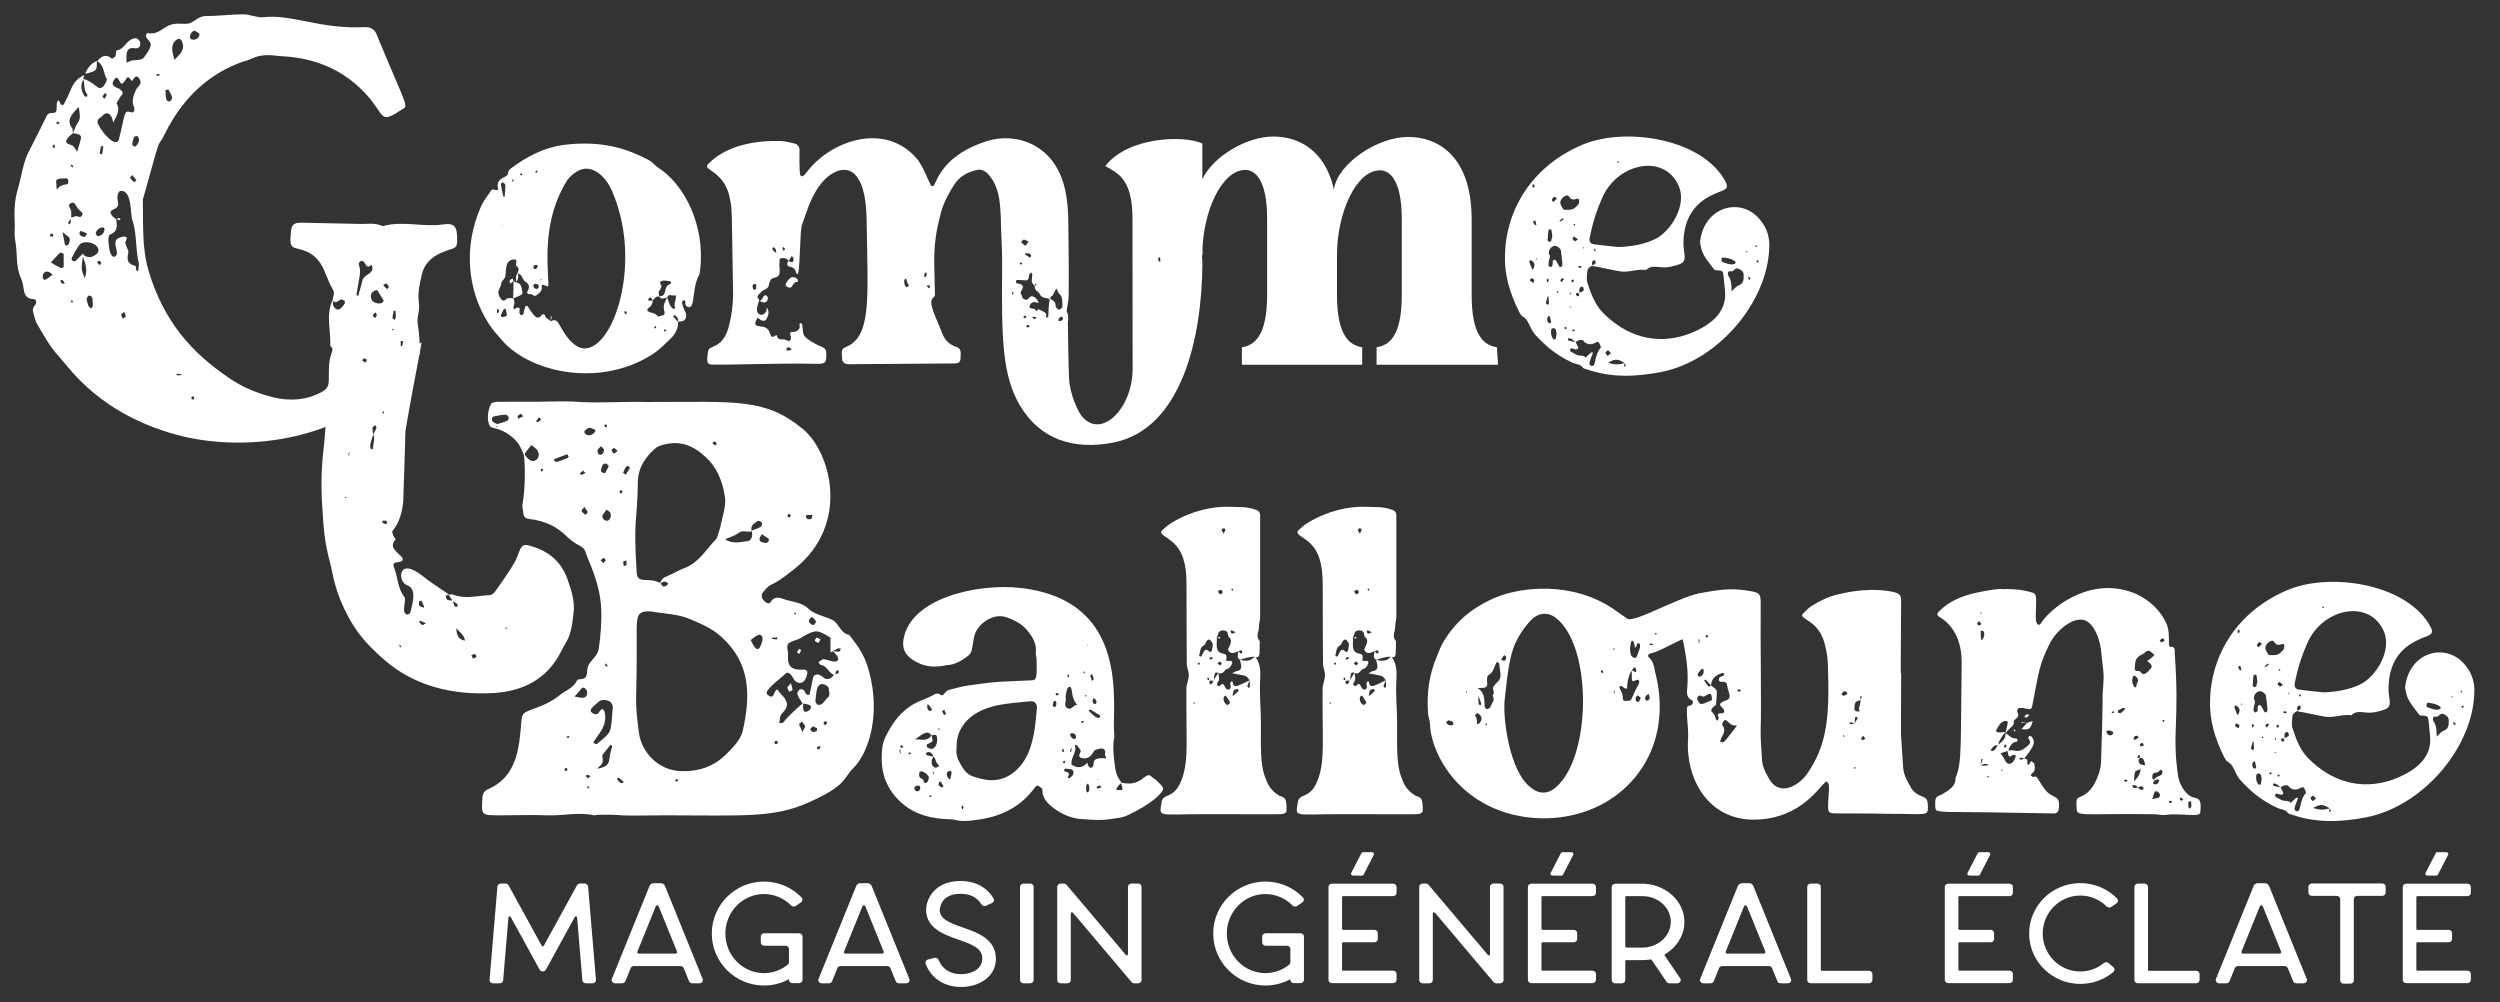 <svg viewBox="0 0 1112.04 445.86" xmlns="http://www.w3.org/2000/svg" data-sanitized-data-name="Calque 1" data-name="Calque 1" id="Calque_1">
  <rect x="0" y="0" width="1112.04" height="445.86" fill="#333333" stroke="none"/>
  <defs>
    <style>
      .cls-1 {
        opacity: 0;
      }

      .cls-1, .cls-2 {
        fill: #fff;
        stroke-width: 0px;
      }
    </style>
  </defs>
  <g>
    <g>
      <g>
        <path d="M311.43,120.06c-.17.86-.17,1.73-.52,2.42-2.42,4.14-2.07,10.87-3.28,13.46-.35.35-.86.86-1.04.69-.69,0-1.21-.34-1.55-.86-.35-.35-.17-1.21-.17-1.73-.17-.35-.69-.52-.69-.52-.34.17-.86.69-.86.86.35,1.21.52,2.59,1.21,3.62.69,1.38,1.04,2.42.35,3.8-.69,1.38-2.24,1.04-3.28,1.38.34-1.21-.35-2.07-1.04-2.76l-.69-.17c-.35.17-.52.52-.35.69.69.69,1.38,1.38,2.07,2.24.17,3.45-1.55,5.87-3.97,8.11-2.24,2.07-4.14,4.14-6.73,5.87-23.3,15.53-54.89,8.8-67.49-5.7-2.24-2.59-4.66-5.18-6.39-8.11-8.8-13.98-11.22-33.31-2.93-51.78,1.21-2.42,2.76-4.49,4.32-6.73.52-.86,1.21-.52,1.9-.34.69.17,1.55,0,1.21-.86-.69-2.59.86-3.97,2.76-4.83,2.93-1.21.69-2.24,3.11-3.97,6.9-5.18,14.5-9.15,23.13-10.36,19.16-2.42,30.21,2.76,37.8,6.56,1.73.86,3.45,2.93,4.31,3.45,11.39,7.08,21.23,25.37,18.81,45.57ZM221.16,137.33c-.17,2.24-.17,1.73.52,1.9.52-1.55.52-1.04-.52-1.9ZM272.42,85.37c-2.93-7.25-9.84-13.29-16.22-8.8-1.38.86-2.76,2.07-3.8,3.45-11.05,17.43-8.8,36.59-8.46,46.43,0,1.04-.17,1.04-1.21.69-1.38-.69-1.9-.69-1.73.52.17,1.9-1.04,2.59-2.07,3.45-1.21,1.21-1.9-.17-2.93-.34-.52,0-1.38.34-1.55-.86,1.04-1.73,1.55-3.28-1.04-4.83-.69-.52-1.04-1.9-1.73-2.76-.35-.35-.86-.52-1.38-.69v-.17h-.17c.52-1.04,1.04-1.9-.17-2.93-.69-.35-.35-.86-.35-1.55.35-1.38-.17-1.73-1.38-1.55-3.8.69-2.93,4.66-3.45,7.42-.17,1.38-1.9,2.07-1.9,3.62-.17,1.9-2.59,3.11,0,6.56.34.52,1.38,1.04,1.9.35,1.21-1.21,2.24-.69,3.45-.69v.17s.17,0,.17-.17c.34,1.04.69,2.07.17,3.11-.35.52,0,1.21,0,1.9.86-.52,1.55-1.38,2.59-.52.17.35-.69,2.59.69,2.93,1.21.17,1.04-.86,1.21-1.55.17-.86.34-1.55.69-2.24,0-.17.17-.35.35-.35.17.17.52.17.69.35,1.04,1.9,2.93,4.31,3.8,4.83.34.17.86.17,1.38,0,.34-.17.69-.69.86-.86.52-.69,1.38-.69,1.55,0,.35,1.38,1.73,1.73,2.59,2.59q2.24-1.21,3.45.86c2.07,3.45,3.62,6.73,7.08,9.49,14.15,11.05,31.93-32.79,16.92-67.83ZM225.47,140.09c0-.86-.34-1.73-.52-2.59,0,0-.35,0-.52-.17-.17.17-.35.17-.35.17-.52,1.04-1.04,2.07-1.38,2.93,0,0,.35.52.52.52.52.35,2.42-.35,2.24-.86ZM222.89,82.44c.17,1.73.69,3.28,1.04,5.01.17,0,.35,0,.52.17.17-1.73.35-3.45.35-5.18,0-.35-.52-1.04-1.04-1.21-.69-.17-1.04.52-.86,1.21ZM223.4,100.21c0,.35-.17.17.52.35l-.52-.35ZM228.06,123.86c0,.34.17.69.35,1.04-.52.52-1.38,1.38-1.38,1.21-.17-.35-.35-.52-.35-.86,0-.86.69-1.04,1.38-1.38ZM227.89,80.71c.17-.17.52-.17.69-.34-.17-.35-.35-.52-.52-.69-.52,1.04-.35.69-.17,1.04ZM228.41,132.67h-.17c.17-2.76.17-5.18.17-7.77v.17l1.04.52c1.73.35,2.42.69,2.93,4.49.17,1.04-1.04,1.38-3.97,2.59ZM229.45,125.59c0-.17.17-.17.17-.17v.17h-.17ZM230.31,121.45v.17c.52,1.38.17,2.59-.69,3.8-.17-1.38-.34-2.76.69-3.97ZM231.34,77.6c.17.17.35.52.52.52l.52-.52c-.17-.17-.34-.52-.52-.52s-.35.35-.52.52ZM237.21,127.14c.17,1.73,2.59,1.9,2.42.17-.17-1.04-.86-1.04-1.9-1.04-.17.17-.52.52-.52.86ZM237.38,119.37c0,.17.35.35.69.35.86,0,1.72-2.07.34-1.9-.86,0-1.38.69-1.04,1.55ZM238.42,76.91c.17-.17.52-.17.69-.35l-.17-.69c-.34,0-.69.17-.69.35-.17.17,0,.52.17.69ZM240.84,124.03l-.52.52c.34.17.17.34.69-.35l-.17-.17ZM244.98,140.43c.69.69.34,1.38,0,2.07v-2.07ZM278.81,139.57c0-.52-.35-.86-.35-1.21l-.86.34c.17.35.34.86.69,1.04,0,.17.52-.17.52-.17ZM293.65,140.61c2.07-.52,2.24-.69,1.73-2.76-.52-2.24.52-3.8,1.38-5.52-1.21.35-2.59,1.04-3.45-.35-1.73-.52-2.07,1.04-3.11,1.73-.17-1.04.17-.52-1.04-1.55-.35.34-.69.86-1.04,1.38,1.73.34,1.04.17,2.24.17-.17,1.04-.34,2.07-1.38,2.93-.52.35-1.38.69-.86,1.73,1.38,1.04,3.45.69,4.32,2.24.17.17.86.17,1.21,0ZM291.93,145.78c0-.17-.17-.52-.35-.69-.17,0-.52.17-.52.35-.17.17.17.52.17.69.35-.17.52-.17.69-.35ZM294.17,127.66l-.52,1.21c-1.04,1.04-.69,1.9-.34,2.93,3.97,0,1.21-4.49,5-5.52l.17-.69c-.17-.34-.52-.52-.69-.52-1.21-.17-2.59-.52-3.62,0-1.55.69.52,1.73,0,2.59ZM296.42,146.99l-.52-.52c-.17.17-.52.17-.52.35-.17.35.17.52.17.69.34-.17.69-.35.86-.52ZM300.39,137.15c-.86-1.9.17-3.45.35-5.18,0-.17-.35-.52-.35-.69-1.21.69-2.93-1.04-3.62,1.04,1.21,3.28,1.04,3.62,2.42,4.83.17.17.52.17.86.17l.35-.17Z" class="cls-2"></path>
        <path d="M488.88,163.04c0,.52-.86,1.04-1.38,1.21-3.45.69-5.7,0-18.47-.52-2.59.17-5,.52-7.59.52-.17,0-23.13.52-24.17.17-2.24-.69-2.76-3.8-1.9-6.04,1.04-2.93,5.7-.52,9.15-10.36,1.38-3.8,1.9-7.94,2.07-12.08.52-45.05.34-49.54-4.32-56.27-2.42-3.28-5-4.14-8.97-2.93-10.36,3.45-16.92,22.78-17.09,37.63,0,4.31.34,8.63.17,12.77,0,3.8.17,7.59.35,11.39.17,4.31,1.38,8.46,3.11,12.43,1.04,2.42,2.93,4.14,5.18,5.35,4.49,2.24,2.76,7.42.35,8.11-1.21.35-2.59.35-3.8.17-11.91-1.04-24.51,0-44.19-.35-2.93,0-2.93-1.04-2.76-5.18,0-1.21.35-2.07,1.55-2.59,8.8-3.28,8.97-14.15,10.18-29.34,0-.52.17-1.04.17-1.55-.86-8.29-.17-17.09-.69-25.37-.69-12.6-.86-14.5-4.32-21.23-.34-1.04-1.9-1.55-2.76-2.42-2.07-1.55-4.31-.52-6.56-1.21-.17,0-.35.17-.52.17-1.38,1.73-3.8,2.42-5.35,4.31-13.63,17.78-10.7,35.38-10.53,58.69,0,3.62,1.04,6.9,2.24,10.18,3.45,9.49,9.15,5.7,8.8,11.39-.17,3.45.34,4.32-3.8,4.32-7.77-.17-15.53-.35-23.3-.35v-.17c-7.6,0-15.19.17-22.79.34-4.14,0-4.66-.52-3.97-4.83.17-1.38.69-2.42,1.9-2.93,10.36-4.31,9.67-20.37,9.67-31.93,0-28.14,0-31.76-1.38-36.94-3.11-12.43-12.08-11.39-9.67-14.5,5.52-6.73,22.78-12.95,39.18-9.15,4.31,1.04,2.59,3.45,2.93,12.6,0,.86,0,1.9.52,2.24,1.21.69,1.38-.69,1.9-1.38,7.25-9.32,17.61-14.5,27.27-15.53,10.53-1.38,22.61,3.97,27.44,16.4.69,1.38,1.21,3.11,1.9,4.66.35.69,1.38.69,1.9-.35,3.8-10.7,18.64-20.02,31.42-20.54,11.39-.52,21.58,5.7,25.89,16.4,5.35,13.98,2.93,30.9,3.45,41.08.52,11.22-1.55,17.61,2.93,30.55.86,2.76,2.76,4.66,5.52,6.04,2.76,1.04,3.28,1.38,3.11,6.9ZM331.46,86.06c-.35-1.55-.17-1.04-.86-1.55,0,.86-.35.34.86,1.55ZM331.46,86.23v-.17c-.52,2.24-.69,2.76-.35,3.28.52.34,2.24.52,2.59-.17,2.07-2.07-1.38-2.59-2.24-2.93ZM337.15,92.97l.35-.52c-.17-.17-.52-.34-.69-.34,0,.17-.17.52,0,.69l.35.17ZM339.23,85.72c-1.04.35-1.73,1.55-1.55,2.59,0,.17.35.17.35.35h.52c.52-.86.86-1.73,1.21-2.42.17-.17-.35-.52-.52-.52ZM343.37,72.25c-.17-.35-.52-.35-.86-.52,0,.35-.17.52-.35.86.35,0,.52.17.86.35,0-.35.34-.52.34-.69ZM344.92,81.75c-.35-.35-.52-.69-.86-.86-.86,1.38-.69,1.04-.17,1.73l1.04-.86ZM351.13,102.8c-.17-.34-.17-.69-.34-.69-.52-.34-1.21-.34-1.73-.52-.17.17-.35.17-.35.35.17.69-.17.69,1.9,1.04.17,0,.52-.17.52-.17ZM373.06,71.22c-.17-.17-.35-.35-.69-.52-.17.86-.34.69.69.86v-.35ZM382.21,156.83c-1.21,1.38-.86.86-.52,1.9,1.55-.52,1.21-.17.52-1.9ZM390.49,118.17c-.17-.17-.35-.35-.69-.52,0,.17-.17.34-.17.52s.17.35.35.35c.17-.17.34-.35.52-.35ZM394.29,116.96c1.73-3.11,1.21-2.42.69-3.97-.52.17-1.04.35-1.21.69-.52,1.55-1.55,3.28-.52,5.18,1.21-.35.69-1.38,1.04-1.9ZM395.67,143.37c-.17-.17-.35-.52-.52-.86-.17.17-.35.34-.69.34.17.35.34.69.69.86.17,0,.17-.17.52-.35ZM397.57,133.18c0-.34-.52-.52-.86-.86-.17.35-.52.69-.52,1.04s.35.69.69,1.21c.34-.69.69-1.04.69-1.38ZM398.26,122.14c-.35-.17-.69-.52-1.21-.86-.17.52-.35.86-.35,1.21,0,.17.52.52.69.52.35-.17.52-.52.86-.86ZM401.54,96.59l-.69-1.04c-.34.34-.86.52-1.38,1.04.69.86.17,1.21,2.07,0ZM401.02,146.99c-.17-.34,0-.34-.52-.34,0,.34,0,.52.17.69,0-.17.17-.17.35-.35ZM406.89,103.32q.17,0,.34-.17c-.69-.69-.52-.52-.69-.35l.34.52ZM413.62,158.73c.17-.17.17-.34.17-.34,0-.17-.17-.17-.34-.17,0,.17-.17.35-.17.52h.35ZM453.84,114.89c.17,0,.34-.35.69-1.04-.52-.17-.86-.52-1.38-.86-.17.35-.35.52-.35.69,0,.69.17,1.38,1.04,1.21ZM453.49,118.86c.17-.17.52-.52.69-.86-.17-.17-.34-.34-.69-.52-.17.35-.35.52-.35.69s.17.52.35.69ZM455.39,154.24c-.69-.17-.69-.52-1.55.86,0,.17.34.35.86.52.17-.52.52-.86.69-1.38ZM459.02,125.24c-.69-.17-1.38.34-1.21.86.17.17.35.35.69.52.34-.17.69-.52.86-.86.17,0-.17-.52-.34-.52ZM459.88,114.2s-.17-.17-.35-.17-.52.17-.69.35c-1.04,2.07-.34,3.8,1.21,5.52,1.04-1.73,1.21-.35-.17-5.7ZM465.06,113.85c-.35-.69-.86-1.21-1.55-1.73l-1.21.69c1.21,1.73,1.21,2.24,2.59,1.9.17-.17.34-.69.17-.86ZM465.23,107.64c-.17-.17-.52-.34-.86-.52,0,0-.52.52-.34.52.17.35.52.69.86.86,0-.17.17-.35.34-.86ZM467.47,104.7c0-.17-.17-.35-.35-.35-.34,0-.34.17-.86,1.38,0,1.04-.17,1.04.69,1.55,0,0,.35-.17.35-.35,0-.86.17-1.55.17-2.24ZM467.3,111.43c0-.17-.17-.52-.35-.69-.17.17-.52.34-.52.52-.17.17.17.35.35.69.17-.17.52-.35.52-.52ZM470.23,122.31l-.35-.52c-.34.34-.69.52-1.04.69.17.17.35.34.35.52l1.04-.69Z" class="cls-1"></path>
        <path d="M667.01,163.04c0,.52-.86,1.04-1.38,1.21-3.45.69-5.7,0-18.47-.52-2.59.17-5.01.52-7.59.52-.17,0-23.13.52-24.17.17-2.24-.69-2.76-3.8-1.9-6.04,1.04-2.93,5.7-.52,9.15-10.36,1.38-3.8,1.9-7.94,2.07-12.08.52-45.05.35-49.54-4.31-56.27-2.42-3.28-5.01-4.14-8.98-2.93-10.36,3.45-16.91,22.78-17.09,37.63,0,4.31.35,8.63.17,12.77,0,3.8.17,7.59.34,11.39.17,4.31,1.38,8.46,3.11,12.43,1.04,2.42,2.94,4.14,5.18,5.35,4.49,2.24,2.76,7.42.35,8.11-1.21.35-2.59.35-3.8.17-11.91-1.04-24.51,0-44.19-.35-2.93,0-2.93-1.04-2.76-5.18,0-1.21.35-2.07,1.55-2.59,8.8-3.28,8.98-14.15,10.18-29.34,0-.52.17-1.04.17-1.55-.86-8.29-.17-17.09-.69-25.37-.69-12.6-.86-14.5-4.31-21.23-.35-1.04-1.9-1.55-2.76-2.42-2.07-1.55-4.31-.52-6.56-1.21-.17,0-.35.17-.52.17-1.38,1.73-3.8,2.42-5.35,4.31-13.64,17.78-10.7,35.38-10.53,58.69,0,3.62,1.04,6.9,2.24,10.18,3.45,9.49,9.15,5.7,8.8,11.39-.17,3.45.35,4.32-3.8,4.32-7.77-.17-15.54-.35-23.3-.35v-.17c-7.59,0-15.19.17-22.78.34-4.14,0-4.66-.52-3.97-4.83.17-1.38.69-2.42,1.9-2.93,10.36-4.31,9.67-20.37,9.67-31.93,0-28.14,0-31.76-1.38-36.94-3.11-12.43-12.08-11.39-9.67-14.5,5.52-6.73,22.79-12.95,39.18-9.15,4.32,1.04,2.59,3.45,2.94,12.6,0,.86,0,1.9.52,2.24,1.21.69,1.38-.69,1.9-1.38,7.25-9.32,17.61-14.5,27.27-15.53,10.53-1.38,22.61,3.97,27.45,16.4.69,1.38,1.21,3.11,1.9,4.66.35.69,1.38.69,1.9-.35,3.8-10.7,18.64-20.02,31.41-20.54,11.39-.52,21.58,5.7,25.89,16.4,5.35,13.98,2.93,30.9,3.45,41.08.52,11.22-1.55,17.61,2.93,30.55.86,2.76,2.76,4.66,5.52,6.04,2.76,1.04,3.28,1.38,3.11,6.9ZM509.6,86.06c-.35-1.55-.17-1.04-.86-1.55,0,.86-.34.34.86,1.55ZM509.6,86.23v-.17c-.52,2.24-.69,2.76-.35,3.28.52.34,2.24.52,2.59-.17,2.07-2.07-1.38-2.59-2.24-2.93ZM515.29,92.97l.34-.52c-.17-.17-.52-.34-.69-.34,0,.17-.17.52,0,.69l.35.17ZM517.36,85.72c-1.04.35-1.73,1.55-1.55,2.59,0,.17.34.17.34.35h.52c.52-.86.86-1.73,1.21-2.42.17-.17-.35-.52-.52-.52ZM521.51,72.25c-.17-.35-.52-.35-.86-.52,0,.35-.17.52-.35.86.35,0,.52.17.86.35,0-.35.35-.52.35-.69ZM523.06,81.75c-.34-.35-.52-.69-.86-.86-.86,1.38-.69,1.04-.17,1.73l1.04-.86ZM529.27,102.8c-.17-.34-.17-.69-.35-.69-.52-.34-1.21-.34-1.73-.52-.17.17-.34.17-.34.35.17.69-.17.69,1.9,1.04.17,0,.52-.17.52-.17ZM551.2,71.22c-.17-.17-.35-.35-.69-.52-.17.86-.35.69.69.86v-.35ZM560.34,156.83c-1.21,1.38-.86.86-.52,1.9,1.55-.52,1.21-.17.52-1.9ZM568.63,118.17c-.17-.17-.34-.35-.69-.52,0,.17-.17.34-.17.52s.17.35.34.35c.17-.17.35-.35.52-.35ZM572.43,116.96c1.72-3.11,1.21-2.42.69-3.97-.52.17-1.04.35-1.21.69-.52,1.55-1.55,3.28-.52,5.18,1.21-.35.69-1.38,1.04-1.9ZM573.81,143.37c-.17-.17-.35-.52-.52-.86-.17.17-.35.34-.69.34.17.35.35.69.69.86.17,0,.17-.17.52-.35ZM575.71,133.18c0-.34-.52-.52-.86-.86-.17.35-.52.69-.52,1.04s.35.69.69,1.21c.35-.69.69-1.04.69-1.38ZM576.39,122.14c-.34-.17-.69-.52-1.21-.86-.17.52-.35.86-.35,1.21,0,.17.52.52.69.52.35-.17.52-.52.86-.86ZM579.67,96.59l-.69-1.04c-.35.34-.86.52-1.38,1.04.69.86.17,1.21,2.07,0ZM579.16,146.99c-.17-.34,0-.34-.52-.34,0,.34,0,.52.17.69,0-.17.17-.17.34-.35ZM585.03,103.32q.17,0,.35-.17c-.69-.69-.52-.52-.69-.35l.35.52ZM591.76,158.73c.17-.17.17-.34.17-.34,0-.17-.17-.17-.35-.17,0,.17-.17.35-.17.52h.35ZM631.97,114.89c.17,0,.35-.35.69-1.04-.52-.17-.86-.52-1.38-.86-.17.35-.35.52-.35.69,0,.69.17,1.38,1.04,1.21ZM631.63,118.86c.17-.17.52-.52.69-.86-.17-.17-.35-.34-.69-.52-.17.35-.34.52-.34.69s.17.52.34.69ZM633.53,154.24c-.69-.17-.69-.52-1.55.86,0,.17.35.35.86.52.17-.52.52-.86.69-1.38ZM637.15,125.24c-.69-.17-1.38.34-1.21.86.17.17.34.35.69.52.35-.17.69-.52.86-.86.17,0-.17-.52-.35-.52ZM638.02,114.2s-.17-.17-.35-.17-.52.17-.69.35c-1.04,2.07-.35,3.8,1.21,5.52,1.04-1.73,1.21-.35-.17-5.7ZM643.19,113.85c-.34-.69-.86-1.21-1.55-1.73l-1.21.69c1.21,1.73,1.21,2.24,2.59,1.9.17-.17.35-.69.17-.86ZM643.37,107.64c-.17-.17-.52-.34-.86-.52,0,0-.52.52-.35.52.17.35.52.69.86.86,0-.17.17-.35.35-.86ZM645.61,104.7c0-.17-.17-.35-.35-.35-.35,0-.35.17-.86,1.38,0,1.04-.17,1.04.69,1.55,0,0,.34-.17.34-.35,0-.86.17-1.55.17-2.24ZM645.44,111.43c0-.17-.17-.52-.34-.69-.17.17-.52.34-.52.52-.17.17.17.35.35.69.17-.17.52-.35.52-.52ZM648.37,122.31l-.35-.52c-.35.34-.69.52-1.04.69.17.17.34.34.34.52l1.04-.69Z" class="cls-1"></path>
        <path d="M739,165.46c-11.56,2.24-22.44,2.59-33.31-1.21-.69-.17-1.38-.34-1.73-.86-1.21-1.55-3.11-1.38-4.49-2.07-7.94-3.62-12.77-8.29-16.57-12.43-1.21-1.38-2.07-3.28-2.93-5.01-1.9-3.97-2.76-1.9-4.31-5.35-3.97-7.94-6.56-16.23-6.21-25.03.35-20.02,11.91-39.87,35.04-49.37,19.33-7.77,53.34-2.24,63.18,16.92,1.9,3.8-1.73,3.28-7.08,6.21-7.94,4.14-11.39,11.05-11.74,19.85-.35,6.04,2.42,8.98-2.07,10.53-2.59.86-5.18,1.55-7.94,1.21-2.24-.17-4.49-.69-6.39,1.04-.17.17-.35.35-.35.17-3.8-.52-7.42,1.21-11.22.69-4.14-.69-8.29-1.73-12.43-2.42q-.17,0-.17-.17c-1.21.52-2.24,1.38-2.24,2.76-.17,1.55-.35,3.28,0,4.66,1.55,4.83,3.28,9.67,6.9,13.46,9.84,10.01,22.96,14.84,37.8,9.67,9.32-3.45,17.61-9.32,16.57-19.33-1.04-9.49-.17-8.8-3.45-9.15-.52,0-1.04,0-1.38-.35-2.42-3.45-5.52-6.39-6.04-10.87-.17-.69-.35-1.21-.17-1.9,2.07-15.71,18.81-19.68,26.93-8.98,2.42,2.93,3.62,6.39,3.8,10.01.52,24.68-21.92,52.13-47.99,57.31ZM681.69,116.27c-.17-.17-.17-.35-.35-.35-.17-.17-.52-.17-.69-.17-.69.52-.35,1.04,1.04,4.31q1.73-2.42,0-3.8ZM682.56,124.55c-.35-.35-.86-.69-1.38-.86-.17,0-.69.86-.69,1.04.35.35.86.69,1.55,1.21.17-.69.52-1.38.52-1.38ZM682.38,83.47c.35-1.38.52-1.04-.52-1.55-.35,1.73-.35,1.21.52,1.55ZM682.9,97.97c-.52.35-1.04.52-1.04.52.86,2.07.86,1.55,1.55,1.55l-.52-2.07ZM683.76,115.06c-.17,0-.34-.17-.52-.17,0,.17-.17.34,0,.34,0,.17.17.17.35.17,0,0,0-.17.17-.35ZM688.42,131.8c-1.04,3.8-1.04,2.76,0,3.8.69-.69.69.34.35-3.8h-.35ZM688.25,125.59c.69-.52.69,0,.52-1.73-1.04.69-.86.17-.52,1.73ZM689.29,143.88c.17-.17.69-.35.69-.52l-.52-2.59c0-.17-.17-.17-.35-.17-.35.17-.69.17-.69.52-.69,1.73.52,2.76.86,2.76ZM688.42,106.95c0,.17.35.52.69.52.17.17.69,0,.86-.17.17-.86.35-1.73.52-1.9-.17-1.38-.17-2.24-.35-2.93,0-.17-.35-.52-.69-.52-.17,0-.69.35-.69.52-.17,1.55-.35,3.11-.35,4.49ZM694.47,118.68c.34-.17.52-.69.52-1.21-.17-1.9-.35-3.97-.69-6.04-.17-1.04-1.9-2.24-2.93-2.07-1.55.34-2.59,1.9-2.42,3.45l.52,1.21c-.35,1.38-.69,2.59-.69,3.8-.17.35.52.86.86,1.04.17,0,.86-.52.86-.69.35-1.04-.17-2.24.69-2.59.17-.17.69,0,.86.17,1.38,2.07,1.38,3.45,2.42,2.93ZM692.39,148.72c-.17-1.21,0-2.76-1.55-2.76-.35,0-.86.52-.86.86-.17,1.38,0,2.76.86,3.97.17.17.69.17.86.17.34,0,.34-.69.69-2.24ZM690.84,89.86c.52-.35,1.04-.86,1.72-1.55-.52-.34-.86-.69-1.21-.86-.35.35-.86.86-1.04,1.38-.17.17.34.69.52,1.04ZM692.57,130.25c.35,0,.52-.17.69-.35l-.52-.52c0,.17-.17.34-.35.69l.17.17ZM693.78,98.14v.35c.35.17.52-.17,1.55-.69.17-.17.17-.35.17-.52,0,0-.17-.17-.35-.17l-1.38,1.04ZM694.12,90.72c.35.86.69,1.73,1.38,2.42.52.35,1.55.17,2.24.17q1.9,0,2.76-.86c.69-.69,1.72-1.21,1.9-2.42.17-1.38,0-1.9-1.21-1.55-3.62,1.21-2.59-2.42-4.83-1.38-1.55.69-2.59,2.24-2.24,3.62ZM695.67,124.21s-.52-.52-.69-.52c-.35.17-.69.52-.86.86-.17.17.17.52.52,1.04.35-.52.69-1.04,1.04-1.38ZM696.88,145.96c-.17-.17-.17-.52-.52-.52-.17,0-.35.17-.52.35.17.35.17.69.34.69.35,0,.52-.35.69-.52ZM700.68,152.17c-.69-.69-1.38-1.55-2.59-1.73-.17-.17-.52.17-.69.35.35.86-.52.52,3.28,1.38ZM698.09,136.63c.86.17.69.17.86-.17-.86-.17-.69-.17-.86.17ZM698.26,130.08c0,1.04,0,.86.52.86-.17-.35-.17-.52-.17-.86h-.35ZM712.07,154.24c-.35-.69-.52-1.55-1.04-2.07-.17-.17-1.04,0-1.21.17q-2.93,1.73-5.18-.35l-.52-.69c-1.9-.35-2.24.35-3.45.86h.17l1.04,2.07c.34.69-.17,1.21-.86,1.21-1.21-.17-2.24-1.04-2.59,0s.69,1.04,2.59,2.24c1.38.86,3.28,0,4.31,1.38,2.94-2.76,2.07-2.24,3.28-2.24-1.55,4.14-2.24,5.35-.86,5.87,2.42.86,1.04-4.14,4.32-8.11,0,0,.17-.34,0-.34ZM699.64,125.76l.52-1.21c-.35,0-.69-.35-.86-.17s-.35.52-.35.69.35.35.69.69ZM699.99,146.47c-.17,0-.35.17-.69.35.17.17.35.52.52.52.35,0,.52-.17.69-.35l-.52-.52ZM700.51,107.29c.17.17.69-.35,1.38-.86l-1.73-1.21c-.35.34-.69.69-.69.86.17.52.69,1.04,1.04,1.21ZM699.82,100.04c.17,0,.52.17.69.35,0-.17.17-.35.17-.69,0,0-.17-.17-.35-.17l-.52.52ZM702.41,130.59c-.69-.35-1.38-.69-1.38.52,0,.17.52.52.69.69.86,0,.69-.69.69-1.21ZM703.61,118.68l-1.21-.52s-.35.52-.35.69c.17.17.52.35.86.35.17,0,.35-.17.69-.52ZM704.3,128c0-.17-.52-.52-.69-.52-1.38.52-1.04,1.04-1.04,2.76,1.73-.86,2.24-.69,1.73-2.24ZM704.65,110.05c-.17,0-.35,0-.69.17.35.35.17.35.69.17v-.34ZM709.14,108.67c3.62.52,7.25.86,10.88,1.21,5.52-.17,11.39-1.21,16.05-3.45,7.25-3.45,14.33-15.19,10.7-23.65-6.21-14.33-26.24-10.53-33.49,3.97-2.93,6.21-5,12.77-6.21,19.33-.17,1.55.52,2.42,2.07,2.59ZM709.48,115.92c-.17-.17-.69-.17-.69-.17-.86.86-.69,1.38-.52,2.24.52-.17,2.24-.69,1.21-2.07ZM709.31,111.78c.17,0,.35-.17.52-.34-.17-.35-.17-.52-.35-.69-.69.34-.69.17-.17,1.04ZM715.01,158.21c.35,0,.86-.52,1.55-1.04-.52-.69-.86-1.04-1.21-1.38-.52.35-1.21.69-1.21,1.04s.52,1.21.86,1.38ZM722.77,161.49c-2.59-1.38-3.8-2.42-7.42-.17,2.76,1.04,5.01.86,7.42.17ZM719.84,71.73c-.35.17-.52.35-.69.52.69.17.52.35,1.04-.52h-.34ZM723.12,162.7c0-.35-.17-.52-.35-1.04-.52,1.04-.69,1.04,0,1.38.17,0,.35-.17.35-.35ZM771.28,117.48c.35,0,.52-.35.69-.52,0-.17.17-.35,0-.52-1.55-1.38-3.62-1.73-5.52-1.9-.17-.17-.69.35-.69.52,0,.52,0,1.21.17,1.38,1.73.52,3.45,1.55,5.35,1.04ZM775.59,121.96c-.17-1.38-1.21-1.9-2.24-2.42-1.73-.86-2.24,1.9-3.97,1.04-.17,0-.69.35-.69.52-.17.52-.17,1.04,0,1.38,1.38,1.9,1.55,4.14,1.55,7.08,1.38-1.21,2.07-2.24,3.11-2.59,2.59-1.04,2.24-3.11,2.24-5.01ZM777.32,112.13c0-.17-.17-.35-.35-.52,0,0-.17.17-.35.17.52.69.35.52.69.35ZM777.84,123c-.35.86-.52.52.52,1.55.35-.69.69-.35-.52-1.55ZM780.94,109.88c.17,0,.52,0,.69-.17l-.35-.52c0-.17-.35,0-.35,0v.69ZM782.32,116.44c0-.17-.34-.52-.34-.69-.35.17-.69.17-.69.35,0,.35.17.52.35.69.17,0,.52-.17.69-.35Z" class="cls-2"></path>
      </g>
      <g>
        <path d="M526.84,107.43c-1.02.71-1.7.53-1.87-.71-.07-.44-.14-.8-.18-1.13-3.09.4-6.17.82-9.2,1.43.16.95.43,1.94-.82,2.52-.62-.64-.67-1.41-.7-2.2-3.86.88-6.69,2.33-10.31,4.41.01,10.6,0,26.83.05,52.33,0,17.82-14.17,31.56-22.67,20.97-1.19-1.41-5.27-9-5.61-16.94-.34-7.77-.34-15.53-.51-23.3-.17-2.12.68-4.24-.51-6.18-.17-.53.85-4.59.85-7.41,0-.93.05-5.35.06-10.99-10.68-2.22-18.62-1.82-29.65-1.99-.34,32.96.14,48.66,7.79,61.89,9.01,15.35,23.81,20.12,41.49,16.77,30.95-6,39.62-47.47,39.79-79.59,0-2.12-.34-2.54,0-4.31,0-2.6-.75-6.4-.37-8.88-2.56.57-3.5.63-6.08.99-.05.97-.67,1.71-1.55,2.31ZM450.5,131.08c-.17-.18-.51-.53-.34-.71,0-.18.34-.35.51-.53l.17.71c0,.18-.17.35-.34.53ZM455.09,140.96c1.36-.88,1.02-.71,1.53,0-.17.18-.51.53-.85.71-.17-.35-.51-.53-.68-.71ZM456.96,145.72s-.34-.35-.34-.53c0-.35.17-.71.34-.71.34,0,.51.18,1.19.71-.51.18-.85.53-1.19.53ZM460.36,142.02l-1.19-.71c.68-.53.34-.71,1.87,0l-.68.71ZM466.31,140.78c0,.18-.34.35-.68.53l-.34-.18c.51-2.12-.68-2.29-3.23-3.53h-.34l-.51.88-.85-.88h-.34l.17-.18c-1.7-.18-2.55-.35-2.21-1.41.34-.71.85-1.41,1.53-1.59.85-.18,1.7.18,2.55.35-.34-.71-1.02-2.82-3.23-3-.51,0-1.02.71-1.36,1.06-.51.71-1.02.53-1.7.35-1.19-.35-1.02-1.59-1.53-2.29-1.19-1.59,2.72-3-.51-4.59-.68-.18-1.87,0-1.87-1.06,0-.18.34-.71.51-.71,5.1,0,4.76,1.06,5.44-1.94,0-.71-.34-.18,1.02-1.41,0,.35.34.53.34.88,0,1.06-.34,2.29-.17,3.35.17.71.85,1.24,1.19,1.94v-.18c0-.18,0-.35.17-.71,0-.18.34-.18.51-.35,0,.88.17.53-.68,1.06.17.71.17,1.59.68,1.94.17.53,1.19.71,1.36,1.24.68,1.59,1.7,2.12,3.4,2.29.51,0,.85.35,1.36.53-.68,2.47-.51,5.12-.68,7.59ZM469.54,136.02c.17-1.94-1.36-2.29-2.38-3.18-.17-1.06,1.19-1.06,1.36-1.94l1.36-2.65c.51.88.68,1.76,1.19,2.29,1.87,1.59,1.36,3.71,1.53,5.82,0,.53-.85,1.06-1.36,1.41-.17.18-.85-.35-1.36-.88-.17-.18-.34-.53-.34-.88ZM472.77,142.02c-.17.18-.51.71-.85.71-.34.18-.85,0-1.19-.18.34-.88.17-1.24,1.19-1.59,1.02-.35.85.35.85,1.06ZM515.28,116.07c-.17-.53,0-1.06,0-1.41.17-.18.51-.18.68-.18.17.53.17,1.24.17,2.12l-.85-.53ZM527.01,112.19c-.68-1.24-.68-.88.17-1.41,0,.18.17.53.17.88,0,.18-.17.53-.34.53Z" class="cls-2"></path>
        <path d="M340.95,131.46c-.69-.35-1.04,0-1.38.52-.52.86-.69,1.73-1.73,1.73,3.11,2.42,4.66-1.04,3.11-2.24Z" class="cls-2"></path>
        <path d="M351.14,124.04c-.69.52-1.21,1.38-1.55,2.24-.86,1.38,2.07,1.9,2.24,1.55,1.04-.86,1.21-2.59,2.93-2.42,0,0,0-.17.17-.35v-.52c-.69-1.38-2.93-1.73-3.8-.52Z" class="cls-2"></path>
        <path d="M475.42,120.24c-.09-9.47-.18-18.3-.18-18.3,0-5.87-.17-11.91-1.55-17.95-4.49-19.68-21.58-25.37-34.69-21.23-19.16,6.04-22.09,17.26-23.47,19.5-.35.69-1.21.69-1.55,0-.86-1.55-3.8-9.15-6.21-11.74-14.5-16.74-38.84-7.59-49.02,6.21-.52.69-1.04,1.21-1.73,1.73-.17,0-1.04-.35-1.04-.52-.52-1.55-.35-10.36-.35-11.05,0-1.73-.86-2.76-2.42-3.11-1.73-.35-3.62-.86-5.52-1.04-11.91-.35-25.03,1.9-33.14,10.7-.17.17,0,.86.17,1.21,2.59,2.24,8.29,4.49,10.01,13.98,1.04,4.83.69,4.83,1.38,42.81-.17,4.14-.52,8.11-1.55,12.26-2.59,12.43-9.49,9.15-9.67,12.95-.69,5.7-.52,5.7,4.83,5.52,5.7.17,26.58-.69,42.81-.35,4.66.17,5.18-.35,5.01-4.83,0-1.38-.69-2.24-2.07-2.76-2.24-.86-6.56-3.11-7.77-5.01-.69-1.04-.52-2.93-.86-4.49v-.35c-.17-.35-.52-.69-.69-.69s-.69.52-.52.69c.52,2.07-.86,2.76-2.24,3.28h-1.04c-.86,0-1.04.52-.86,1.21.52.86.52,1.9-.35,2.93-1.04-.35-2.07-.86-3.11-.86-1.21,0-2.07,0-2.42-1.55-.17-.69-.52-.17-.86,0-3.28,2.07-.69-3.8-6.21-4.14-3.8-.35-2.59-1.9-1.55-3.97.35.35.86.69,1.38,1.04.69.52,1.9.52,2.42-.17.86-1.55,1.73-3.28.35-5.35-.17.86-.17,1.38-.35,1.73-.86,1.38-2.07,1.9-2.93,1.21-2.07-.86-.86-3.8-.17-6.21h.17c-.86-.86-1.38-1.73-.17-2.76.86-.86,1.73-1.73,2.76-2.07.86-.52,1.38-.86,1.55-1.9,0-.69.52-1.38.69-2.07.35-.86.86-.69,1.21-1.04,2.76-.69,2.93-1.04,2.93-4.14-.35-1.38,0-2.93,0-4.49q2.76-.86,3.97,1.04c.35-.69.86-1.38,1.38-2.24,1.04.86,1.04,1.9.35,2.76-.35.17-1.21-.35-1.73-.52-.86.86-.86,2.07.17,2.42,1.9.35,2.76,1.04,3.11,2.76,0,.35.52.35.86.69,1.04-3.62.86-18.99,1.73-21.75,2.76-7.77,4.66-14.84,10.53-20.71,3.8-3.62,9.15-5.7,12.95-2.07,4.49,4.66,5.18,13.12,5.35,20.71.52,35.38,2.24,51.44-9.32,56.27-1.55.52-1.73,1.55-1.73,2.76.17,2.93-.17,4.49,2.76,4.83l47.64-.35c1.9-.17,2.42-.69,2.42-2.76.17-2.42.35-4.14-2.59-4.83-2.93-1.21-4.83-3.45-5.7-6.21-4.83-11.56-6.04-13.81-3.28-16.05.17-.17.17-.86.17-1.38-.17-14.84-1.38-20.37,2.59-35.56,1.21-4.66,3.45-8.63,5.87-12.6,2.76-4.14,6.39-5.87,10.53-6.73,1.73-.35,3.45.52,4.83,2.07,5.7,6.39,5.35,15.02,5.7,26.58.4,7.87.39,12.15.39,14.79,10.22.11,19.43,2.24,29.66,1.26ZM351.31,154.59c.17.17.35.52.86,1.04-.86.17-1.55.35-2.24.35,0-.17,0-.52-.17-.86.35-.52.86-.86,1.55-.52ZM336.29,128.52c-.17.17-.52.35-.69.35-.35,0-.69-.35-.69-.52-.35-1.73,0-1.9,1.04-2.07l.52.52c-.17.52-.17,1.21-.17,1.73ZM343.54,110.74c0-.17.17-.52.52-.86.52.35.86.69,1.04,1.21.17.35.17.86.17,1.38-.52-.35-1.21-.52-1.73-1.73ZM348.55,111.61c-.69-1.55-.69-1.04,0-1.73.35.35.52.69.69,1.04-.35.17-.52.52-.69.69ZM403.95,127.49c-.17.17-.35.17-.52.17-1.21-.35-1.04-1.38-1.21-2.42v-.52c.17-.17.17-.52.35-.69s.52.17.69.35c0,.17,0,.52.17.86.17.86,1.21,1.55.52,2.24ZM411.55,123.34c-.52-.52-.69-.35-.17-1.9,0-.17.17-.35.35-.17.17,0,.35.35.52.52-.17,1.21,0,.69-.69,1.55ZM413.45,128.35l-1.04-.86c-.17-.17.17-.69.35-.69.35,0,.69.35,1.04.52-.17.52-.35.69-.35,1.04ZM454.18,117.82c-.17-.17-.52-.52-.52-.69s.35-.35.52-.52c.17.17.52.52.52.69l-.52.52ZM454.18,107.64c.35-.35.86-1.04,1.21-1.04.69,0,1.21.52,2.24.86-.86.86-1.04,1.55-1.55,1.9-.69-.52-1.38-1.04-1.9-1.73ZM458.15,114.54c-.86-.52-1.55-.86-2.24-1.38,0-.17.17-.52.17-.52,2.76.17,2.07,0,2.59,1.21-.17.35-.52.69-.52.69Z" class="cls-2"></path>
        <path d="M612.33,154.47v7.77h54.03l-.52-7.77c-5.35-.86-11.22-4.49-11.22-23.13v-33.66c0-28.13-14.84-36.77-28.31-36.77s-31.24,11.74-32.97,23.3c-3.97-17.61-15.88-23.47-26.93-23.47-12.08,0-26.93,8.98-31.59,18.99v-15.88c-7.77-3.8-33.14-3.11-43.15,10.01,5.18,3.11,12.08,5.18,12.08,23.47v14.42c10.36.01,20.72.14,31.07,1.25.11-18.69,8.53-37.41,19.15-37.41,3.8,0,9.67,3.45,9.67,21.75v33.83c0,18.64-5.87,22.44-11.22,23.3v7.77h53.51v-7.77c-5.35-.86-11.22-4.66-11.22-23.3v-17.61c0-18.81,8.46-37.8,19.16-37.8,3.8,0,9.67,3.45,9.67,21.75v33.83c0,18.64-5.87,22.27-11.22,23.13Z" class="cls-2"></path>
      </g>
    </g>
    <path d="M355.44,288.59c-1.29,2.07-1.04,1.29,0,2.33,1.29-2.07,1.04-1.55,0-2.33Z" class="cls-2"></path>
    <path d="M350.26,305.93c0,.52.52,1.04.78,1.81,1.81-1.04,1.81,0,.78-3.88-.78,1.04-1.55,1.55-1.55,2.07Z" class="cls-2"></path>
    <path d="M362.43,284.96c.26.52,1.04.78,1.55,1.04l1.04-1.55c-.52-.26-1.04-.78-1.81-.78,0-.26-.78,1.04-.78,1.29Z" class="cls-2"></path>
    <path d="M386.51,298.43c-2.33-8.54-5.95-12.17-8.8-16.05-3.37-.52-4.14-3.88-6.47-5.96-2.07-1.81-8.8-2.85-11.39-5.44-3.37-3.37-7.77-3.11-11.65-4.66-2.07-.78-4.14-.78-5.44,1.55-1.29,1.81-5.44-2.07-3.37-4.4,4.66-5.7,1.81-.52,14.24-10.61,24.6-19.68,16.05-51.78,3.37-62.14-16.83-13.72-29-11.91-69.13-11.91-10.1-.26-19.94.52-30.03,0-5.7-.52-12.16-.14-17.86-.12-17.71.05-13.66,0-19.01.03-.23,0-.58.12-2.09.47-.49-.04-3.12,5.64-1.11,10.1.35.41.78.93,1.75,1.09,2.11.36,4.8,1.35,7.34,3.29,1.68,1.28,3.56,2.94,4.71,5.41.59,1.24,1.62,2.92,1.62,4.73.52,5.96.31,14.11-.72,20.32-.26,1.03,0,2.33.26,3.37,0,2.33.78,3.11,2.85,3.37,6.47.78,11.91,3.11,16.57,7.77,4.4,4.4,7.51,3.88,8.29,6.99.78,2.85,6.47,13.21,6.99,25.12.26,5.96-.26,11.91-1.04,17.61-.78,4.66-4.92,5.44-5.18,9.84,0,5.7-3.88,2.85-4.66,4.66-1.55,3.36-5.44,4.4-8.03,6.73-2.33,1.81-5.18,3.37-7.77,4.4-9.84,3.88-8.29,1.81-9.32,12.43-1.04,10.36-3.63,19.94-14.24,24.6-1.81.78-2.59,2.07-2.59,3.88-.52,8.03-.78,7.77,9.06,7.77,6.73,0,13.2-.26,19.94,0,6.99.26,13.72-1.55,20.71,0,.52,0,1.29-.26,2.07-.26h5.7c8.29.26-1.55.52,23.3.26,35.21,0,48.68,1.29,64.21-5.7,17.09-7.51,15.53-10.87,19.94-15.28,6.73-6.47,12.43-23.56,6.99-43.24ZM358.8,229.04h2.59c-.26,1.04-.26,1.55-.52,1.81-1.04.26-1.81.26-2.33-.78-.26-.26.26-1.04.26-1.04ZM220.67,190.02c0-.26,0-.52-.26-.52.26,0,.52,0,.78.26q-.26,0-.52.26ZM225.72,187.09c-1.55.78-3.11,1.04-4.4,1.55-.78-.26-1.55-.52-2.07-1.04-.78-.78-.52-2.07.26-2.33,1.55-.26,3.37-.78,5.18-.78.52-.26,1.29.52,1.55,1.04.26.52-.26,1.55-.52,1.55ZM230.64,186.32c-.52-1.55-1.03-.78,1.04-2.33.26.26.52.52,1.04,1.29-.78.26-1.55.52-2.07,1.04ZM239.7,185.54l1.04,1.04c-1.81,1.55-1.04,1.29-2.33.78.52-.52,1.04-1.29,1.29-1.81ZM235.82,204.7c-1.04-.52-1.55-1.29-2.33-2.33-.52-.52,1.29-2.33,2.85-4.4,1.29,1.04,2.33,1.55,2.85,2.59,1.55,3.11-1.29,5.44-3.37,4.14ZM241.52,209.1l-.78.78c-.26-1.29-.52-1.29.78-1.29,0,0,.26.26,0,.52ZM252.65,203.66c-5.95,2.33-5.18,2.07-6.21,1.04,0,0,0-.52.26-.52,1.81-.78,3.63-1.29,5.44-2.07.26,0,.52.26.52.52q.26.26.26.52c-.26.26-.26.52-.26.52ZM260.42,210.4c-2.07,1.04-1.55,1.04-2.59.26,1.81-1.55,1.29-1.55,2.59-.26ZM260.42,229.04c-2.33-2.07-2.07-1.29-.52-3.62,2.07,3.11,1.81,2.07.52,3.62ZM264.82,191.75c-.78,1.81-3.37,2.59-4.66,1.04-.26-.26-.26-1.04,0-1.29,2.07-1.81,2.33-1.29,4.66-.26v.52ZM251.87,342.96c-.26.26-.52-.26-.78-.52,0-.26.26-.78.52-.78.26-.26.78.26.78.52s-.26.78-.52.78ZM253.17,328.2h-1.04c0-.78-.26-.52,1.04-.78v.78ZM275.69,218.68c0-.26.26-.52.52-.78l.78.78c-.26.26-.52.52-.78,1.04-.26-.52-.78-.78-.52-1.04ZM271.55,228.26c.52,1.29-.26,3.11-1.29,3.36-1.04.26-2.59-1.04-2.33-2.07.26-1.04,1.29-1.81,1.81-2.85,1.04.78,1.81,1.03,1.81,1.55ZM270.26,296.09c0,.26-.26.26-.26.52-1.29-1.03-1.04-.52-.52-1.55l.78,1.03ZM269.22,210.4c-.26,0-1.03,0-1.29-.26-1.04-.52-.52-1.55-.26-2.33.26-1.04.78-1.81,2.07-1.55.26,0,.52.52,1.04,1.04l-1.55,3.11ZM269.48,188.65c.26.26.52.52.52,1.03l-.26.52c-.52-.26-.78-.52-1.04-.78l.78-.78ZM265.85,201.07c-.52-1.04,1.04-2.07,1.55-2.59.52.52.78,1.04,1.29,1.29-.26.78,0,1.29-.26,1.55-1.29,1.55-2.07,1.29-2.59-.26ZM267.15,249.23c1.81-1.55,1.29-1.29,2.33,0-.26.26-.78.78-1.04,1.29l-1.29-1.29ZM255.5,309.82c1.04-1.04,1.81-1.81,2.59-2.85.52-.78,1.04-1.55,2.07-.78.52.26,1.04,1.04,1.04,1.81,0,3.37-3.11,2.33-5.7,1.81ZM261.71,350.72c-.78-.78-.78-.52-.26-1.04.26.26.52.52.78.52-.26.26-.26.52-.52.52ZM261.45,346.32c-.26-.52-.52-.78-1.04-1.29.52,0,.78-.52,1.29-.26.26,0,.52.26,1.04.52-.52.26-.78.52-1.29,1.04ZM271.03,337.78c-.26,2.85-2.33,3.62-5.44,4.14,1.04-1.03,2.07-1.81,2.33-2.59.52-1.04,0-2.07,0-3.36.26-.52.78-1.04,3.62-4.66.26,0,.52.26.78.52-.52,1.81-1.04,3.88-1.29,5.96ZM265.34,331.05c-.26,0-.78-.26-1.04-.52-.26,0-.52-.52-.26-.52,2.59-4.14,6.21-7.25,4.92-13.2,0-.52-.52-1.04-1.03-1.55-.52.52-1.04.78-1.29,1.29-1.04,2.59-4.92.26-3.63-1.29,1.04-1.29,2.33-2.33,3.63-3.37,1.29-1.03,4.66-.52,5.44,1.04.52.78.52,1.55.52,1.55-1.04,11.91,0,10.62-7.25,16.57ZM272.07,200.3c0-.26.78-1.04,1.04-1.04.52.26,1.04.78,1.55,1.29-.52.52-1.03,1.03-1.55,1.29-.26-.52-1.04-.78-1.04-1.55ZM276.73,348.39c-1.04,0-2.59-1.81-2.07-2.33.78-.26.78,0,2.85,1.81l-.78.52ZM277.51,251.82c-.52-2.59-.52-1.81,1.04-2.59.26,2.59.52,1.81-1.04,2.59ZM280.09,208.32c-.52,1.04-1.29,2.07-1.81,2.85-.52-.52-1.29-.78-1.04-1.03,1.81-4.92,3.11-2.07,2.85-1.81ZM350.78,228.52c.26.26.78.52,1.03.52l-.52,1.29c-.26-.26-1.04-.52-1.04-.78s.26-.78.52-1.04ZM341.97,239.91c.26,1.04-.78,1.81-1.81,1.55-1.04-.26-2.33-.26-2.33-1.81.26-.78.52-1.29,1.04-2.07,1.55,1.29,2.85,1.55,3.11,2.33ZM317.9,196.41c.26,0,.52.52,1.04.78-.26.26-.52.52-.78,1.04-.52-.52-1.04-.78-1.29-1.29.26-.26.78-.52,1.04-.52ZM283.72,214.8c0-6.73,3.37-11.65,8.29-15.79,1.29-.78,3.11-1.29,4.66-1.55,7.77-1.55,13.72,2.07,18.9,7.51,4.14,4.66,6.21,10.62,6.99,16.83.26,3.62-1.04,7.51-1.81,11.13-.26,1.81-1.04,3.63-1.55,5.44-.26.52-.26,1.04-.52,1.29-4.4,4.4-7.51,10.36-13.98,12.94-2.85,1.04-5.44,2.59-8.29,3.88-1.55.52-2.33,1.55-2.85,2.85-4.92-2.85-10.1.78-10.36-4.66-1.55-24.34.26-22.27.52-39.87ZM297.18,259.33s-.26,1.04-.52,1.04c-2.07,1.29-2.07,0-2.85-1.04,1.55-.52,1.55-1.04,3.37,0ZM301.07,347.88l-.78-.78.26-.52c.52,0,.78.26,1.29.26-.26.26-.52.52-.78,1.04ZM330.32,325.35c-1.04,3.88-4.14,6.99-6.99,9.84-5.7,5.95-13.2,8.29-21.23,7.77-8.8-.52-16.57-7.77-17.86-16.83-2.07-14.76-1.03-15.28-1.03-33.14v-14.24c.26-4.92.78-6.21,3.62-6.73,1.04,0,1.81-.26,2.85,0,5.96,1.03,12.17,1.03,17.86,3.62,4.92,2.07,9.58,4.14,13.46,7.77,12.95,11.65,12.95,26.15,9.32,41.94ZM332.65,240.69c-3.11.26-6.47,1.55-10.1-.78,2.07-1.04,4.4-1.55,5.95-2.85,2.07-1.55,4.14,0,5.96-.78-1.04-2.59,1.29-3.62,2.85-4.66.26,0,1.29.52,1.55.78.26.52,0,1.55-.26,1.81-1.29.78-2.85,1.29-4.14,1.81,0,1.04.26,2.07,0,2.85s-1.04,1.81-1.81,1.81ZM338.09,287.81c-1.55,2.59-3.11-1.03-4.14-3.11,1.29-1.04,3.63-3.11,4.66-2.07,1.29,1.04.26,3.37-.52,5.18ZM359.84,275.9c0-.52.78-.78,1.29-1.55.78.78,1.55,1.29,1.81,2.07,0,.52-.52,1.29-1.04,1.55-.78.26-2.33-1.04-2.07-2.07ZM353.63,272.28c0,.26.26.26.52.52q-.26.52-.78.52c0-.52,0-.78.26-1.04ZM343.27,283.67c.78,0,1.55,0,2.59-.26l-.26,1.04c-.78,0-1.55-.26-2.33-.26v-.52ZM344.82,331.05c0-.26-.52-.78-.26-1.04,0-.26.52-.52,1.04-.52,0,.26.52.78.52,1.04-.26.26-.78.26-1.29.52ZM356.99,325.61c-2.07-4.4-1.81-3.11-.26-4.66,2.07,2.85,1.55,1.55.26,4.66ZM358.8,316.55c-1.81.52-1.55-1.55-1.55-3.62,2.33.52,3.88.52,3.37,2.07,0,.52-1.04,1.29-1.81,1.55ZM361.65,325.61c-.52,0-1.04-.78-1.29-1.29l1.29-1.29c.78.52,1.81.78,1.81,1.04.26,1.29-1.04,1.55-1.81,1.55ZM364.76,332.86c-.26.26-.78.52-1.04.52-.26-.26-.52-.78-.26-1.04.26-.26.78-.26,1.29-.52,0,.26.26.78,0,1.03ZM367.09,322.76c-.26-.52-.78-.78-.78-1.04s.52-.78.78-1.03c.26.26.52.52,1.04.78-.52.26-.78.78-1.04,1.29ZM367.87,310.59c-.78.78-1.29,1.81-2.33,2.59-.52.26-1.29.52-1.81.26-.52,0-.78-1.03-1.04-1.55.52-4.4.52-6.73,2.33-7.51,1.04-.52,3.62.78,3.62,1.81,0,1.29,1.04,3.11-.78,4.4ZM371.49,299.98c.78-2.33.26-1.55,1.55-1.81,0,1.29.52,1.04-1.55,1.81ZM370.46,289.62c.52.52,2.85,2.59,2.33,3.88-1.03,1.81-3.88,0-6.47-.26-.78,0-1.55,1.04-2.33,1.29.52.52.78,1.29,1.29,1.29,2.59.26,3.37,3.62,5.7,4.4q-2.07,2.59-4.14,1.55c-.78-.52-1.55-1.29-2.33-1.55-1.29-.52-2.59,0-2.85,1.29l-1.55,7.51c-2.07.52-1.81-1.55-2.59-2.07-.52-.26-1.55-.52-1.81-.26-.52.52-1.29,1.55-1.04,2.07.52,1.55,1.55,2.85,2.33,4.14-11.91,10.36-6.73,8.29-10.36,8.8.26-1.55.26-3.62,1.29-4.4,3.37-3.37,2.33-5.7-.52-8.54-.52-.52-1.04-1.29-1.55-2.07-.52.26-.78.26-.78.52-1.03,1.04-.78,3.88-3.37,2.07-2.07-1.55.78-3.62,8.29-10.1,2.33.26,2.59,2.85,3.88,3.88,2.07,1.55,4.4.78,5.18-3.37.26-1.04-.26-1.81-1.55-1.81-5.18.26-7.25-1.29-6.99-5.95.26-1.81-.78-4.14,0-5.44,1.04-1.29,3.37-1.55,4.92-2.33.78-.26,1.29-.78,1.81-1.04,5.7-3.11,6.21-3.11,12.17.52v6.21c0,.26.52.26.52.26.26-.26.52-.26.52-.52,3.11-1.55,2.33-1.29,3.62-1.03-1.03,1.55,0,1.55-3.62,1.03Z" class="cls-2"></path>
    <g>
      <path d="M203.36,106.61c0,3.11-.52,3.62-3.37,4.4-1.55.78-10.62,2.59-12.43,11.39-.78,3.62-1.81,7.51-1.29,11.65.78,5.18-1.29,6.21-.26,11.65.52,2.85.52,5.96.78,8.8.52,6.73-5.7,10.88-6.73,10.36-2.85-1.81-3.11,1.29-4.4,1.81,0-1.04.26-2.33,0-3.62,0-.26-.52-.78-.78-.78s-.78.78-.78,1.04l1.55,3.37c-.26.78,0,2.07-.52,2.59-22.01,25.38-62.66,32.11-93.73,24.86-36.77-9.06-50.49-30.55-54.89-35.21-4.14-4.4-6.99-9.58-10.1-15.02-.78-1.29-1.04-3.11-1.55-4.66-.52-1.29-.26-2.33.78-3.62,1.04-1.29.26-2.59-.78-2.59-5.44-.26-3.62-5.18-5.44-9.06-2.59-5.44-1.55-11.13-2.59-16.57-.52-2.59-.26-5.18-.26-7.77-.26-4.92-.26-10.1,1.29-15.28,1.81-5.96,2.33-12.43,5.44-17.87,2.59-5.18,5.18-10.1,7.51-15.02,1.04-2.07,3.37-.52,4.14-1.81.52-1.29,0-3.11.52-4.4.52-1.04,1.04-.26,1.29.52.52,1.29,1.29,1.29,1.81.26,3.88-6.99,2.85-9.32,8.8-12.69,0,.52-.26,1.04-.26,1.81,1.55.26,3.37,1.29,5.96,3.37,1.04,1.04,2.59.78,3.37-.78.52-.78,1.29-2.07,1.04-2.59-1.55-2.59-1.04-6.21-4.4-8.03h.26c1.81-2.07,3.62-3.37,6.47-1.04.26,0,1.29-.78,1.55-1.04.26-1.04.26-2.59.52-2.59,3.62-.52,4.4-4.92,8.03-5.44,2.33-.26,3.62,3.37,1.29,4.4-.52,0-1.04.26-1.55,0-4.14-.52-3.37,3.88-3.37,6.47,1.29-.52,2.07-1.04,3.11-1.04,1.81-.26,3.62,0,4.66-1.29,4.66-6.21,2.85-6.47,1.29-8.54-.78-1.04-.26-2.33.52-2.33,4.14,1.04,6.99-2.59,9.32-3.37,2.59-1.29,5.44-.52,8.29-.78,2.59-.26,4.4-3.11,7.51-3.37,5.96,0,11.65-.78,17.35-.78,2.85,0,5.96,1.55,8.8,1.29,12.43-1.55,25.38,5.44,45.31,4.4,2.33,0,3.88.78,4.92,2.85,11.39,27.71,14.24,31.85,12.43,33.14-11.39,7.51-8.03,3.88-16.31-5.44-10.1-11.39-23.04-16.83-38.06-17.61-3.11-.26-6.21-.78-9.06-.26-2.85.26-5.44,2.07-8.03,2.59-13.72,4.66-26.41,14.76-34.96,32.11-4.14,8.29-.78-3.11-9.58,28.48,0,.26-.26.26-.26.52.26,10.87-.52,21.75,2.59,32.11,6.73,22.53,19.16,36.25,35.47,47.38,6.21,4.4,12.95,6.99,19.94,8.8,7.51,1.81,14.76,1.29,21.49-2.33,4.4-2.33,2.85-4.66,3.37-12.17.52-5.96,2.59-6.73.78-8.03,0,0-.26-.26-.26-.52.26-6.73-2.07-13.72,1.04-20.2,0-1.55,1.29-2.85,0-4.92-1.29-2.07-2.07-4.4-3.11-6.73-3.62-9.84-9.58-10.36-13.98-11.65-1.81-.78-1.81-2.59-1.55-6.21.26-3.88,1.04-4.92,4.66-4.92,8.29.26,16.57.26,24.86.52,3.88.26,7.77-.78,11.39,1.04,8.8-2.59,17.87.52,26.67-.78,5.44-.78,6.47,1.04,6.47,6.73ZM23.4,122.15c-1.04-.78-1.55-1.29-2.07-1.29-1.55-.26-2.33.78-2.33,2.33-.26.52.78,1.55,1.04,1.29,1.04-.52,2.07-1.29,3.37-2.33ZM22.11,105.06c.52,0,.78.26,1.29.26,0-.26.52-.78.26-1.04-.26-.26-.78-.26-1.04-.52l-.52,1.29ZM22.63,116.71c1.55,1.04,3.11,1.81,4.66,2.59.26,0,1.04-.52,1.04-.52v-5.44c0-.52-1.29-1.55-2.07-.52l-3.62,3.88ZM23.4,65.18c0,.26.52.52.78.78,0-.26.26-.26.26-.52,0-.52-.26-.78-.26-1.29-.26.26-.78.52-.78,1.04ZM24.96,54.83c.26.26.78.52,1.04.26.26,0,.26-.26.52-.52-.26-.26-.78-.52-1.04-.52-.26.26-.26.78-.52.78ZM24.96,80.46c0,1.29.26,2.59.26,3.88.78-.78,1.29-1.55,2.33-1.81,1.29-.78,3.11,0,2.85-1.81,0-.52-.26-1.04-.52-1.29-.52-.26-3.62,0-4.14.26-.26,0-.78.52-.78.78ZM28.84,126.29c-1.04-2.07-.78-1.81-2.07-1.55.78,1.55.26,1.29,2.07,1.55ZM27.81,103.25l1.04,5.44c.26.26.52.78.78.52.52,0,.78-.52,1.04-.78.78-3.11.52-2.33-2.85-5.18ZM31.43,64.41c1.55.52,1.81,1.55,2.85,3.11,2.33-7.51,2.85-7.51-1.81-8.29.78-1.81,1.29-3.62,2.33-4.92,1.29-2.07.52-3.88.26-6.73-3.37,3.37-5.7,5.96-2.85,9.58.26.52,0,1.29.26,2.07-1.29,1.04-5.44,4.14-1.04,5.18ZM31.43,97.29c-1.29,2.07-1.29,1.81-.52,2.59.78-1.29.52-.52.52-2.59ZM31.69,94.44v2.33c1.29-.26,2.07-1.04,3.62-.26.78.26,1.81-1.29,1.29-1.81l-2.07-2.07c-.78-1.04-1.29-3.11-2.85-2.33-2.33,1.04.26,2.59,0,4.14ZM32.21,74.5c.52-.78.52-.52-.52-1.29,0,0-.26.26-.26.52l.78.78ZM32.21,133.54c-.52,0-.52-.26-.52,1.04.78,0,.78.26.52-1.04ZM42.82,113.09c1.04-.52,1.29-2.33.52-3.11-1.29-2.33-6.47-3.11-8.03-1.04-1.29,1.81-2.33,3.62-3.37,5.7-.26.26,0,1.04.26,1.29.26.26,1.04.26,1.29.26l3.11-3.11v-.26l.26.26.26-.26v.52c1.81,1.55,3.88,1.29,5.7-.26ZM35.31,103.76c0,1.04,1.55,1.81,2.59,1.55.26-.26.52-.78.78-1.55-1.04-.26-1.81-.78-2.85-1.04,0,0-.52.78-.52,1.04ZM37.39,42.4c0,.26.52.52,1.04.78,0-.26.52-.78.52-1.04-1.81-1.81-1.29-4.66-1.81-6.99v.26c-1.55,2.33-1.04,4.92.26,6.99ZM36.87,114.12c-.78,5.44-.78,5.7.78,9.58,1.55-3.37.26-6.73-.78-9.58ZM43.08,27.12c0,4.14.26,4.4-5.18,5.7,1.04-2.59,2.59-4.66,5.18-5.7ZM41.27,134.84c-.26-1.04.52-2.85-1.55-3.37,0,0-.52,0-.52.26-1.29,1.29-.26,2.59,0,3.88,0,.52,1.04,1.55,1.29,1.55,1.04-.78.78-1.04.78-2.33ZM46.45,101.69c-.26-.26-.26-.52-.52-.52-1.29-.26-3.37,1.29-3.37,2.85.26.52.78,1.04,1.04,1.04,1.55,0,3.11-1.81,2.85-3.37ZM45.15,116.97c-.26-.26-.52-.78-1.04-1.04-.26,0-.52.52-1.04.78.52.26.78.78,1.29,1.29.26-.52.52-.78.78-1.04ZM61.73,34.63c-1.04-1.29-1.81-.26-2.33.52-.52.26-.52,1.55-1.29.26-1.04-1.55-1.55-1.29-2.33.26-1.55,2.07-1.81,2.07-2.85,0-.78-1.55-1.55-1.29-2.07-.26-2.07,2.85.78,3.37,2.33,4.14,1.81,1.55,1.81,1.81.26,3.62-.52,1.04-1.81,2.59-1.55,2.85,1.81,3.11-.26,5.7-1.55,8.54-.26-.78-.26-1.81-.78-2.59-.78-1.55-2.07-2.07-3.37-1.04-.52.26-.78,1.04-1.55,1.29-1.55,1.04-1.55,2.33-.78,3.37,1.81,3.88,8.03,10.62,9.06,6.21,2.85-11.13,2.07-12.95,5.18-11.91,1.29.52,2.07-.78,1.55-2.07-1.29-2.85-.26-5.44.78-7.77.78-1.81,3.37-2.59,1.29-5.44ZM44.9,68.55c.26.26.52,0,.52,0,.78-3.88.52-3.37,0-3.62-.52.26-.52-.52-1.04,3.37,0,0,.26.26.52.26ZM46.45,43.95c1.29-2.07,1.29-1.55.26-2.59-1.55,2.07-1.29,1.29-.26,2.59ZM61.73,116.97c-1.55-6.21-.78-12.95-2.85-19.16-1.04-2.59,0-12.69-4.92-12.95-1.55,0-2.07,2.59-1.55,4.66,1.29,4.92-5.7,2.59-2.33,6.73l1.55,1.29v-.52c.26,2.85,1.29,5.7-2.59,7.25-1.55.78-.52,5.7-.26,7.25.52,2.07,1.55,3.11,2.33,2.59,2.07-1.29,0-3.37.26-6.47,0-.52.52-1.29,1.04-1.55,1.04-.52,2.33-1.04,3.37-.78,1.55.52-.26,1.81,0,2.85.26,1.55,1.55,3.11,1.29,4.4-.78,3.11-.26,4.92,3.11,5.7.78.26-.52,2.07,1.29,2.33,0-1.29.52-2.59.26-3.62ZM52.92,97.03c.26,0,.52.26.78.52-.26.26-.78.52-1.04.26-.26,0-.52-.26-.78-.52.52,0,.52-.26,1.04-.26ZM56.03,140.79l-.78-2.07c-.52.52-1.29.78-1.29,1.29,0,.78.52,1.29.78,1.81.26-.26.78-.78,1.29-1.04ZM58.88,77.87c-.78.78-1.29,1.29-1.04,1.29.52.52,1.04,1.29,1.81,1.81.26,0,.78-.52,1.04-.78l-1.81-2.33ZM60.17,65.18c2.07-1.55,2.07-4.14.78-4.66-.52,0-1.29.26-1.29.52-.52,1.04-.78,2.07-.78,3.11-.26.26.52.78.78,1.04h.52ZM69.49,33.59c.52,0,.78,0,1.29.26,0-.26,0-.52.26-.78-1.55-.26-1.29-.26-1.55.52ZM73.64,40.07c0,1.04,0,2.33.26,3.62,0,1.04,1.29,1.81,1.81,1.29,1.55-1.55.78-2.07-.78-5.18-.52,0-1.04.26-1.29.26ZM77.52,26.6c3.11-2.85,4.92-4.92,3.37-8.29-.26-.52-.78-1.04-1.04-1.04-.52,0-1.29.26-1.81.78-2.33,2.33-1.29,4.92-.52,8.54ZM78.56,166.94c2.33,0,2.07,0,2.07-.52-.78,0-1.29,0-2.07-.26v.78ZM84.51,16.76c.52,1.81,4.66.78,4.14-1.81-.52-.26-1.29-1.04-2.07-1.29-1.04,0-2.33,1.81-2.07,3.11ZM86.32,176.52c-.26-.26-.78,0-1.04-.26,0,.52-.26,1.04,0,1.29.26.26.78,0,1.04,0v-1.04ZM152.35,133.28c-1.55-.52-2.59,2.33-4.14.52,0,.78-.26,1.55,0,2.07,1.04,2.07,2.33,2.33,3.62,1.04,2.85-2.85,1.29-3.11.52-3.62ZM165.3,117.75c-2.59,2.33-2.59-1.04-3.88-1.55-.78-.52-2.07.52-1.81,1.55,1.29,3.37,0,5.96-1.04,13.46l.78.52c.52-2.33,1.29-4.4,1.81-6.73.52-3.37,5.96-2.85,4.14-7.25ZM162.71,161.25l.52-1.29c-.52-.26-1.04-.52-1.55-.52-.26,0-.52,1.04-.52,1.04l1.55.78ZM170.73,133.8l-2.85-4.66c0-.26-1.29,0-1.81.52-1.29.78-1.29,2.33-.78,3.62.52,1.29,2.85,2.07,4.4,1.55.26,0,.52-.52,1.04-1.04ZM167.63,140.27c-.26-.52-.26-1.04-.52-1.29-.52.26-1.04.78-1.29,1.29,0,.26.52.78,1.04,1.29l.78-1.29ZM173.06,127.59c-.26-.52-.78-1.04-1.29-1.55-.26,0-.78.52-1.29.78.52.78,1.29,1.29,1.81,1.81.26-.52.78-1.04.78-1.04ZM175.13,146.49c0-.26-.26-.26-.52-.26q-.26.52.26.78c0-.26.26-.52.26-.52ZM175.91,138.2h-.78c-.78,4.14-.78,2.85.26,4.14.78-1.29.78,0,.52-4.14ZM178.24,154c.78-.26.78.26,1.04-2.33h-1.04v2.33Z" class="cls-2"></path>
      <path d="M180.3,192.06c-48.16,30.03-37.43,120.61,39.21,116.21,13.2-.78,24.08-6.21,30.29-18.9,2.33-4.92,4.4-5.18,5.44-18.12.26-4.66-1.29-9.32-2.85-13.72-3.11-8.54-9.32-12.95-17.61-15.02-1.29-.26-2.33,0-3.11,1.29-2.59,4.92.52,2.59-11.13,18.9-.78,1.29-1.81,2.07-3.37,2.07-5.18.26-10.36,1.81-15.53-.26-.52-.26-1.04,0-1.81,0-4.14-2.85-8.29-5.44-12.17-8.54-10.87-8.54-10.87,3.11-6.47,4.4,3.88,1.55,2.85,6.47,1.29,12.17,0,.26-1.04,1.04-1.55.78-2.59-.78,0-6.47-1.04-7.77-3.11-3.88-2.85-8.8-4.66-13.2-.78-2.33.78-2.07,2.07-2.33,2.59-.52,2.33-1.55.52-3.11-2.07-2.07-4.66-3.88-1.81-6.99l-1.04-1.55c-.26-.78-.78-2.07-.26-2.33,3.11-3.88,4.14-8.29,4.66-12.94,0-1.3,1.1-31.14.92-31.02ZM170.06,231.62c2.33,0,1.81-.26,2.07,1.55-2.33-.52-1.81-.26-2.07-1.55ZM225.72,279.27v.26c-1.04,0-.78.26-1.29-.26h1.29ZM212,292.21l-1.55.78-.78-1.55c2.07-.78,1.55-.78,2.33.78ZM206.82,284.96c-3.11-.52-3.62-2.59-3.88-5.44,1.81,1.81,3.63,3.11,3.88,5.44ZM203.46,269.94c-1.29-.26-1.04.52-2.07-2.59,2.85,1.81,2.07,1.29,2.07,2.59ZM199.57,264.51c.52,1.04,1.29,1.81,1.55,2.59-.52,0-1.55,0-2.07-.26-1.04-1.04-1.04-2.07.52-2.33ZM186.37,276.68s.26-.52.52-.52l2.59,1.04c-1.81,1.04-1.29,1.29-3.11-.52ZM186.37,267.61s.26-.26,1.04-.52l1.29,2.85s-.26.52-.52.26c-2.07-.78-1.81-.52-1.81-2.59ZM177.82,286.77l.78,1.04c-.52,0-1.04.26-1.29.26-.26-.26-.26-.78-.52-1.04.26,0,.78-.52,1.04-.26Z" class="cls-2"></path>
      <path d="M166.69,260.8c-6.9-3.45-10.36-6.9-12.08-13.81-1.69-20.34,9.93-38.99,25.06-51.1,3.41-21.11,6.37-34.61,7.86-43.51l-4.57,1.92c.58,1.02.75.64-.74,2.15-.45-1.03-.76-.45.55-2.07l-36.04,15.11c-1.58,6.95-1.45,18.12-2.74,29.76-1.19,9.41-1.2,18.81-.54,27.66.89,16.93,2.54,18.84,4.48,28.29,1.54,7.84,4.39,14.58,7.91,20.78,6.59,11.57,17.02,19.47,24.07,23.4-2.29-13.3-5.13-26.7-6.23-39.97-2.26.63-4.57,1.12-6.97,1.39ZM170.06,183.23c.11-.23.27-.16.38-.39.21.38.26.69.42.76-.5.62-.34.7-.8-.38ZM171.71,159.8c1.25-.55,1.88.6,1.48,1.83-.34.7-.67,1.39-1.06,1.78-1.4,2.48-1.85.56-3.27-1.81,1.21-.86,2.03-1.33,2.84-1.81ZM164.96,171.74c.22-.46.72-1.09,1.33-1.94-.02.85.08,1.46.02,2-.22.46-.77.78-1,1.24-.21-.38-.47-1.07-.36-1.3ZM165.99,193.3c-.15-.92-.29-1.85-.33-3,.11-.23.88-1.01,1.16-1.17.32.15.74.92.63,1.15-.29,1-1.01,2.09-1.46,3.02,1,1.61-.07,4.24-.06,6.24-.11.23-.39.39-.55.31l-.48-.23c-.29-1.85-.69-.61,1.08-6.33ZM155.63,201.27c-.51,1.47-.4,1.24-.83,1.32.51-1.47.4-1.24.83-1.32ZM153.92,221.55c-.6,0-.44.08-.37-.46.27-.16.43-.08.6,0l-.22.46Z" class="cls-2"></path>
    </g>
    <g>
      <g>
        <path d="M514.25,354.91c-3.8,3.11-7.94,5.52-12.43,7.6-2.59,1.38-5.52,1.38-8.29,1.9-3.62.52-7.42.34-11.05,0-5,0-9.67-1.9-13.64-4.83-2.76-2.07-5.35-4.49-5.18-8.46,0-.52-1.38-1.21-2.07-1.73-.17,0-1.04.52-1.38,1.04-6.56,8.98-15.71,13.12-26.41,14.33-2.94.52-6.39.69-9.49-.17-1.55-.52-11.22.69-20.37-5.18-7.77-5.52-11.74-12.77-11.74-21.92,0-3.45.17-6.73,1.73-9.84,7.42-15.02,15.54-15.36,20.89-18.3,1.21-.86,2.42-1.21,3.8-.17,1.04.69,1.9-1.9,3.28-2.24,2.93-.69,6.04-1.73,9.15-2.07,14.15-2.07,14.84-1.55,27.44-2.24,2.76,0,2.76-1.04,2.59-9.49,0-1.04-.52-1.9-.35-2.93.52-3.97-1.55-7.08-3.97-10.01-2.24-2.59-5.52-4.49-9.32-5.7-5.52-1.9-12.95,2.93-14.15,8.8-1.04,5.35-.69,7.08-2.94,8.63-2.76,2.07-5.7,3.8-9.32,3.97-4.49.86-8.63,1.04-12.95-1.21-5.35-2.59-6.9-6.04-6.21-10.18,2.94-18.47,32.97-25.2,52.3-22.96,49.37,5.87,40.22,52.47,41.43,65.07,0,.52.17,1.04,0,1.38-.69,3.8-.35,7.77.17,11.56.52,4.14.86,5.52,3.11,8.63,1.9.17,5.7,1.38,9.84-2.24,2.24-1.55,2.42-1.55,4.31.17.35.35.69.35,1.04.69,3.8,3.8,4.83,3.62.17,8.11ZM400.67,335.41c-.17-.86-.17-1.73-.17-2.42-.34.69-.69,1.38.17,2.42ZM401.71,332.13c0-.17-.35-.52-.52-.52-1.04-.17-.69.35-.69.86.52.17,1.04.34,1.21-.34ZM405.16,335.06c-.17-.17-.34-.52-.52-.34-.17,0-.52.17-.69.34.17.17.52.52.69.52s.35-.17.52-.52ZM409.3,350.43c.17-1.73-2.93-1.04-2.59.52.35.86,1.38,1.38,1.9.86.52-.34.86-.86.69-1.38ZM407.06,328.85c3.28.17,5.7.86,7.25-1.73-1.9-3.11-5.18.52-7.25,1.73ZM412.06,344.21c-1.73-1.38-1.9-1.04-2.59-1.04-.17,0-.35.17-.35.17-.52.86-.35,2.42.35,2.76.86.35,1.21.69,1.38,1.21,0,1.55,1.55,1.04,1.9.17.69-1.73.52-2.07-.69-3.28ZM416.9,339.55c-.86-.69-.52-2.24-1.73-2.93-.69-2.93-3.11-2.07-3.28-1.55,0,.17.17.69.35.86,1.04.17,2.07.52,2.93.69-1.9,2.93,0,5.52,1.73,4.66,1.21-.34.69-1.04,0-1.73ZM414.31,327.12c.69,2.59.86,2.59-.86,3.45-.17.17-.52.17-.86.34-.52.35-.52,1.38,0,1.55,3.45,2.42,4.83-2.59,4.14-4.83-.35-1.04-1.04-.86-2.42-.52ZM412.41,313.49c.17,2.24.17,2.42,1.38,2.76.17,0,.35-.34.86-.52-.52-.69-.86-1.55-1.55-2.24,0-.17-.69,0-.69,0ZM414.48,354.05c-.17-.17-.52-.17-.69-.35l-.52.52c.35.17.52.34.69.34s.34-.34.52-.52ZM415.34,344.38c0-.17.17-.35.17-.52s-.35-.34-.52-.34c0,0-.17.17-.17.34l.52.52ZM417.24,324.19c.52.69.34.52.86.34-.52-.69-.52-.52-.86-.34ZM419.66,349.91c-.35-.86-.69-1.55-1.21-2.24,0,0-.69,0-.69.17-.35,1.55-.52,1.55,1.21,2.42,0,.17.34-.17.69-.34ZM420.87,317.46c-.35-.52-.69-1.04-.86-1.9-1.21,1.21-1.21.35,0,2.59.17-.17.34-.35.86-.69ZM422.59,342.83c-.52.17-1.21.52-1.38.86-.17,1.04,0,2.24,1.38,3.11.35-1.04.52-2.07.69-3.11.17-.17-.52-.86-.69-.86ZM461.26,314.7c-.17-2.07-1.21-2.93-3.11-2.76-12.08,1.04-15.54,1.9-18.12,2.76-8.97,2.76-14.84,9.32-14.5,17.78-.35,2.42.17,4.83,1.38,6.73,1.38,2.76,3.11,5.35,6.04,6.21,2.07.69,4.14,1.21,6.39,1.55,9.49,1.04,16.57-6.39,19.16-15.02,1.73-5.52,2.24-11.22,2.76-17.26ZM428.63,359.06c-.17-.34-.34-.52-.34-.86-.69.52-.69.17-.35,1.73.52-.17.35.17.69-.86ZM469.37,311.59c-.17.17-.86.52-.86.86-.17.52-.17,1.21-.17,1.73,0,.17.69.17.86.35.34,0,.69-.86.69-1.38,0-.86.17-.35-.52-1.55ZM470.92,309.17c-.34-1.04,0-1.04-1.38-.69.35,1.04-.17.86,1.38.69ZM472.48,334.37s.52.17.69,0l.17-.69c-.17-.34-.52-.52-.69-.69-.17.52-.17.86-.17,1.38ZM472.65,339.03l.69.52c.17-.17.52-.52.52-.69s-.35-.35-.52-.52c-.17.17-.35.52-.69.69ZM477.48,343.18c-.52-1.38-1.9-1.04-2.76-1.21-.35-.17-.69,0-1.04,0-.17.17-.34.35-.34.69,0,1.38,3.45-.34,1.55,3.45.35,0,.69.17.86,0,1.04-.69,1.9-1.38,1.73-2.93ZM474.89,315.04c1.55,1.04,2.42-1.38,4.31-1.55-3.28-3.28-1.72-8.46-3.62-7.94-1.04,0-1.73,3.97-1.55,5.01.35,1.38-1.21,3.45.86,4.49ZM474.72,300.37c.34,1.04,0,.69.69,1.04,0-1.55,0-1.21-.17-1.55l-.52.52ZM476.62,332.47c-.86,1.9-.69,1.38-.35,2.24l.35-.86v-1.38ZM478.17,328.68c.69-.34.86-2.42-1.38-2.59-.17.17-.69.17-.69.35-.35,1.04,1.21,2.59,2.07,2.24ZM491.81,336.44c0-.17-.35-.52-.35-.69.69-3.28-1.38-3.28-4.49-2.07-.52.17-1.9,5.01-6.39,3.28-.17,0-.52-.52-.52-.86,0-1.04,1.21-2.07.35-2.76-.69-.69-.69-1.9-2.42-2.07,1.38,3.11-1.73,5.35-1.38,8.8q3.97,2.76,7.08-.86c.35,1.55-.17.86,1.38,2.42.52-.17,1.38-.52,1.38-2.07,0-2.93,4.14-2.24,5.35-2.24q.52,0,0-.86ZM480.93,321.25c0,.17.35.35.35.52.35-.17.69-.52,1.04-.86-.35,0-.69-.35-.86-.17-.17,0-.52.35-.52.52ZM481.97,299.16c0,.17.17.35.35.52.35-1.04.35-.69,0-1.04-.17.17-.35.34-.35.52ZM482.66,309.34c0,.17.17.35.35.52.17,0,.34-.17.34-.17-.52-.86-.34-.69-.69-.35ZM484.39,351.98c.17-.69.17-2.42,0-2.76-.17-.17-.35-.35-.52-.69-.52.52-.86.17-.69,3.45,0,.17.35.52.52.52l.69-.52ZM483.52,287.08c.34.17.17.34.34-.17-.34-.17-.17-.17-.34.17ZM484.21,316.08c1.55,1.55,3.8,4.14,5.01,2.93.69-.86-.69-1.21-1.21-1.55-1.04-.69-2.07-1.38-3.11-1.9-.35.35-.52.35-.69.52ZM485.59,302.44c0,.17.17.35.35.35l.52-.52c0-.69-.35-1.55-.52-2.07,0-.17-.35-.35-.35-.17-.69.17-.86.17,0,2.42ZM486.46,310.55c-.35.69-.86,1.21,0,2.42.17.17.69.17.86.17.17-.17.35-.52.52-.86-.69-1.55-.52-1.21-1.38-1.73ZM489.91,350.25c-.35-.52-.52-.86-.69-.86-.69.17-1.04.52-1.55.69.69.86.17.86,2.24.17ZM488.53,346.8v-.34c-.17,0-.35.17-.52.17.34.17.17.17.52.17ZM498.71,348.35c-.69.52-1.38,1.21-1.9,2.07-.17.17-.35.86-.17.86.35.17.86.17,1.21.17,1.73,0,1.73.17.86-3.11Z" class="cls-2"></path>
        <path d="M572.25,360.78c0,.52-.86,1.04-1.38,1.21-1.73.35-1.21.17-36.07.17-20.02,0-19.16,1.55-18.12-5.18.52-4.66,5.7-.86,9.15-10.7,2.94-8.63,1.73-16.4,1.9-40.39.17-1.73,1.04-3.62,1.04-5.35.17-1.73-.86-3.45-.86-5.18-.35-37.97.52-39.87-1.55-46.78-2.93-9.84-12.08-10.01-9.32-12.77,1.38-1.21,2.59-2.42,4.14-3.28,8.8-5.35,18.3-7.42,25.89-7.08,3.62.17,7.25-.17,10.7,1.04,2.42.69,2.76,1.21,2.76,3.62v44.19c0,1.55-.52,2.93-.52,4.32.17,2.07-1.72,4.32.35,6.56,0,1.9,0,3.97-.17,6.04-.17.86-.69,1.38-1.73,1.04,2.42,3.11,2.24,7.08,2.07,10.53-.35,6.21.34,12.43.34,18.47-.17,15.88.17,20.37,2.24,25.37,1.04,3.11,2.94,5.52,5.87,7.25,2.24,1.04,3.45.35,3.28,6.9ZM531.51,312.8l-.52-.52c-.34.52-.34.17.35.86,0,0,.17-.17.17-.35ZM533.76,295.36c-.17-.17-.17-.52-.34-.69-.17.17-.52.17-.69.34,0,.17.35.52.35.69.35,0,.52-.17.69-.34ZM537.73,289.67c.69.69,1.21.17,1.38-.52.17-.52.35-2.59.35-2.76-.35-.69-.69-1.38-1.21-1.73-.69-.52-1.38.17-1.73.86-.34.52-.52,1.38-1.04,1.55-1.9,1.04-1.55,2.93-2.07,4.49,0,.17.17.35.34.35.17.17.69.17.69,0,.86-1.38,1.38-4.14,3.28-2.24ZM537.9,302.61c-.17-.69-.17-1.04-.34-1.21-.17,0-.52,0-.52.17,0,1.04,0,.69.86,1.04ZM539.62,292.77c-.86-.69-.52-.86-1.73.17.69.69.17.69,1.73-.17ZM539.28,303.82s.17-.52.52-1.04h-1.73c0,.34-.17.52-.17.69.17,1.04.69,1.21,1.38.34ZM539.97,302.44l1.9-3.11c-1.73-.86-1.73,1.04-1.9,3.11ZM551.54,293.46c2.42.69,4.66.86,6.56-1.38-2.24,0-4.31.69-6.56,1.38-1.73-.86-.69-2.59-.69-3.8-1.73.69-3.45,1.73-4.66-.69,1.21-2.76,2.24-4.14.35-5.7-.35-.52-.35-1.21-.52-1.9-.69-1.21-3.11-1.38-3.97,0-.34.69-.52,1.55-.69,2.24l-.17-.35c.17,1.38,0,2.59,0,3.8.17,5.7,5.18,1.9,4.31,6.04-.35,1.04.52,1.04,1.38.86.86-.17,1.38.34,1.21,1.04-.35.86-1.04,2.24-1.9,2.42-1.55.17-1.9,2.59-3.8,2.07q-.17-.17-.35-.17c-.17,1.38.86,2.93-.52,4.32-.17.34-.17,1.04,0,1.21.52.52,1.04.34,1.55-.17,1.9-1.9,1.38,2.93,3.8,1.9,1.04-.52.35-1.73.35-2.59,0-.34.52-.69.69-1.04.17.17.52.52.52.69.17,3.11,3.28.86,7.42-1.04-1.38,3.28-1.21,2.42-.34,3.45.52-.86.52.17.34-3.45-1.72-2.24-.52-1.73-7.77-3.11,1.04-.52,1.72-1.04,2.42-1.04,2.76-.69,1.21-3.62,1.04-5.01ZM542.9,283.63c-.69.52-.34.69-1.38,0,1.21-.35.86-.35,1.38,0ZM542.73,296.05c.35-.35.69-.69.69-1.04,0-.17-.52-.69-.86-.69s-.52.52-1.04.86c.69.34,1.04.69,1.21.86ZM541.7,263.09c.34.35.52,1.04,1.04,1.21.17.17.86-.35,1.04-.52.17-1.21-.52-1.38-1.04-1.38-.35.17-.69.35-1.04.69ZM543.42,235.81c0,.34.52.86.86,1.55.52-.69.52-1.21.86-1.73,0,0-.17-.52-.52-.52-.69-.35-1.04.17-1.21.69ZM547.22,312.63c-.52-1.21-1.21-2.07-1.9-3.11,0-.17-.52,0-.69.17-.86,1.21-.17,3.28,1.38,3.97.35-.34,1.21-.86,1.21-1.04ZM547.74,280.35s-.52.52-.35.69c.52,1.38,1.04.69,2.24.17l-1.9-.86ZM547.74,262.22c.17.17.17.34.35.69.17-.35.34-.52.52-.69-.17-.17-.35-.35-.52-.35-.17-.17-.35.17-.35.35ZM550.67,306.58h-.86c-1.21.17-1.38,1.21-1.55,3.11,1.21-1.04,1.9-1.55,2.59-2.24.17-.17,0-.69-.17-.86ZM552.57,289.67c-.52-.69-1.04-.35-1.55,0h-.17c1.38,1.38.86,1.04,1.72.86v-.86Z" class="cls-2"></path>
        <path d="M632.84,360.78c0,.52-.86,1.04-1.38,1.21-1.73.35-1.21.17-36.07.17-20.02,0-19.16,1.55-18.12-5.18.52-4.66,5.7-.86,9.15-10.7,2.94-8.63,1.73-16.4,1.9-40.39.17-1.73,1.04-3.62,1.04-5.35.17-1.73-.86-3.45-.86-5.18-.35-37.97.52-39.87-1.55-46.78-2.93-9.84-12.08-10.01-9.32-12.77,1.38-1.21,2.59-2.42,4.14-3.28,8.8-5.35,18.3-7.42,25.89-7.08,3.62.17,7.25-.17,10.7,1.04,2.42.69,2.76,1.21,2.76,3.62v44.19c0,1.55-.52,2.93-.52,4.32.17,2.07-1.72,4.32.35,6.56,0,1.9,0,3.97-.17,6.04-.17.86-.69,1.38-1.73,1.04,2.42,3.11,2.24,7.08,2.07,10.53-.35,6.21.34,12.43.34,18.47-.17,15.88.17,20.37,2.24,25.37,1.04,3.11,2.94,5.52,5.87,7.25,2.24,1.04,3.45.35,3.28,6.9ZM592.1,312.8l-.52-.52c-.34.52-.34.17.35.86,0,0,.17-.17.17-.35ZM594.34,295.36c-.17-.17-.17-.52-.34-.69-.17.17-.52.17-.69.34,0,.17.35.52.35.69.35,0,.52-.17.69-.34ZM598.31,289.67c.69.69,1.21.17,1.38-.52.17-.52.35-2.59.35-2.76-.35-.69-.69-1.38-1.21-1.73-.69-.52-1.38.17-1.73.86-.34.52-.52,1.38-1.04,1.55-1.9,1.04-1.55,2.93-2.07,4.49,0,.17.17.35.34.35.17.17.69.17.69,0,.86-1.38,1.38-4.14,3.28-2.24ZM598.49,302.61c-.17-.69-.17-1.04-.34-1.21-.17,0-.52,0-.52.17,0,1.04,0,.69.86,1.04ZM600.21,292.77c-.86-.69-.52-.86-1.73.17.69.69.17.69,1.73-.17ZM599.87,303.82s.17-.52.52-1.04h-1.73c0,.34-.17.52-.17.69.17,1.04.69,1.21,1.38.34ZM600.56,302.44l1.9-3.11c-1.73-.86-1.73,1.04-1.9,3.11ZM612.12,293.46c2.42.69,4.66.86,6.56-1.38-2.24,0-4.31.69-6.56,1.38-1.73-.86-.69-2.59-.69-3.8-1.73.69-3.45,1.73-4.66-.69,1.21-2.76,2.24-4.14.35-5.7-.35-.52-.35-1.21-.52-1.9-.69-1.21-3.11-1.38-3.97,0-.34.69-.52,1.55-.69,2.24l-.17-.35c.17,1.38,0,2.59,0,3.8.17,5.7,5.18,1.9,4.31,6.04-.35,1.04.52,1.04,1.38.86.86-.17,1.38.34,1.21,1.04-.35.86-1.04,2.24-1.9,2.42-1.55.17-1.9,2.59-3.8,2.07q-.17-.17-.35-.17c-.17,1.38.86,2.93-.52,4.32-.17.34-.17,1.04,0,1.21.52.52,1.04.34,1.55-.17,1.9-1.9,1.38,2.93,3.8,1.9,1.04-.52.35-1.73.35-2.59,0-.34.52-.69.69-1.04.17.17.52.52.52.69.17,3.11,3.28.86,7.42-1.04-1.38,3.28-1.21,2.42-.34,3.45.52-.86.52.17.34-3.45-1.72-2.24-.52-1.73-7.77-3.11,1.04-.52,1.72-1.04,2.42-1.04,2.76-.69,1.21-3.62,1.04-5.01ZM603.49,283.63c-.69.52-.34.69-1.38,0,1.21-.35.86-.35,1.38,0ZM603.32,296.05c.35-.35.69-.69.69-1.04,0-.17-.52-.69-.86-.69s-.52.52-1.04.86c.69.34,1.04.69,1.21.86ZM602.29,263.09c.34.35.52,1.04,1.04,1.21.17.17.86-.35,1.04-.52.17-1.21-.52-1.38-1.04-1.38-.35.17-.69.35-1.04.69ZM604.01,235.81c0,.34.52.86.86,1.55.52-.69.52-1.21.86-1.73,0,0-.17-.52-.52-.52-.69-.35-1.04.17-1.21.69ZM607.81,312.63c-.52-1.21-1.21-2.07-1.9-3.11,0-.17-.52,0-.69.17-.86,1.21-.17,3.28,1.38,3.97.35-.34,1.21-.86,1.21-1.04ZM608.33,280.35s-.52.52-.35.69c.52,1.38,1.04.69,2.24.17l-1.9-.86ZM608.33,262.22c.17.17.17.34.35.69.17-.35.34-.52.52-.69-.17-.17-.35-.35-.52-.35-.17-.17-.35.17-.35.35ZM611.26,306.58h-.86c-1.21.17-1.38,1.21-1.55,3.11,1.21-1.04,1.9-1.55,2.59-2.24.17-.17,0-.69-.17-.86ZM613.16,289.67c-.52-.69-1.04-.35-1.55,0h-.17c1.38,1.38.86,1.04,1.72.86v-.86Z" class="cls-2"></path>
        <path d="M737.61,318.15c-.17.86-.17,1.73-.52,2.42-2.42,4.14-2.07,10.87-3.28,13.46-.34.34-.86.86-1.04.69-.69,0-1.21-.35-1.55-.86-.35-.34-.17-1.21-.17-1.73-.17-.35-.69-.52-.69-.52-.35.17-.86.69-.86.86.35,1.21.52,2.59,1.21,3.62.69,1.38,1.04,2.42.34,3.8-.69,1.38-2.24,1.04-3.28,1.38.35-1.21-.35-2.07-1.04-2.76l-.69-.17c-.34.17-.52.52-.34.69.69.69,1.38,1.38,2.07,2.24.17,3.45-1.55,5.87-3.97,8.11-2.24,2.07-4.14,4.14-6.73,5.87-23.3,15.54-54.89,8.8-67.49-5.7-2.24-2.59-4.66-5.18-6.39-8.11-8.8-13.98-11.22-33.31-2.93-51.78,1.21-2.42,2.76-4.49,4.31-6.73.52-.86,1.21-.52,1.9-.35.69.17,1.55,0,1.21-.86-.69-2.59.86-3.97,2.76-4.83,2.94-1.21.69-2.24,3.11-3.97,6.9-5.18,14.5-9.15,23.13-10.36,19.16-2.42,30.21,2.76,37.8,6.56,1.73.86,3.45,2.93,4.32,3.45,11.39,7.08,21.23,25.37,18.81,45.57ZM647.34,335.41c-.17,2.24-.17,1.73.52,1.9.52-1.55.52-1.04-.52-1.9ZM698.6,283.45c-2.94-7.25-9.84-13.29-16.22-8.8-1.38.86-2.76,2.07-3.8,3.45-11.05,17.43-8.8,36.59-8.46,46.43,0,1.04-.17,1.04-1.21.69-1.38-.69-1.9-.69-1.72.52.17,1.9-1.04,2.59-2.07,3.45-1.21,1.21-1.9-.17-2.93-.35-.52,0-1.38.35-1.55-.86,1.04-1.73,1.55-3.28-1.04-4.83-.69-.52-1.04-1.9-1.73-2.76-.34-.34-.86-.52-1.38-.69v-.17h-.17c.52-1.04,1.04-1.9-.17-2.93-.69-.35-.35-.86-.35-1.55.35-1.38-.17-1.73-1.38-1.55-3.8.69-2.94,4.66-3.45,7.42-.17,1.38-1.9,2.07-1.9,3.62-.17,1.9-2.59,3.11,0,6.56.35.52,1.38,1.04,1.9.34,1.21-1.21,2.24-.69,3.45-.69v.17s.17,0,.17-.17c.35,1.04.69,2.07.17,3.11-.35.52,0,1.21,0,1.9.86-.52,1.55-1.38,2.59-.52.17.34-.69,2.59.69,2.93,1.21.17,1.04-.86,1.21-1.55.17-.86.35-1.55.69-2.24,0-.17.17-.34.35-.34.17.17.52.17.69.34,1.04,1.9,2.93,4.32,3.8,4.83.35.17.86.17,1.38,0,.35-.17.69-.69.86-.86.52-.69,1.38-.69,1.55,0,.34,1.38,1.72,1.73,2.59,2.59q2.24-1.21,3.45.86c2.07,3.45,3.62,6.73,7.08,9.49,14.15,11.05,31.93-32.8,16.92-67.83ZM651.65,338.17c0-.86-.35-1.73-.52-2.59,0,0-.35,0-.52-.17-.17.17-.35.17-.35.17-.52,1.04-1.04,2.07-1.38,2.93,0,0,.35.52.52.52.52.34,2.42-.35,2.24-.86ZM649.06,280.52c.17,1.73.69,3.28,1.04,5.01.17,0,.35,0,.52.17.17-1.73.34-3.45.34-5.18,0-.34-.52-1.04-1.04-1.21-.69-.17-1.04.52-.86,1.21ZM649.58,298.3c0,.35-.17.17.52.35l-.52-.35ZM654.24,321.95c0,.35.17.69.35,1.04-.52.52-1.38,1.38-1.38,1.21-.17-.34-.35-.52-.35-.86,0-.86.69-1.04,1.38-1.38ZM654.07,278.79c.17-.17.52-.17.69-.35-.17-.34-.35-.52-.52-.69-.52,1.04-.34.69-.17,1.04ZM654.59,330.75h-.17c.17-2.76.17-5.18.17-7.77v.17l1.04.52c1.73.34,2.42.69,2.94,4.49.17,1.04-1.04,1.38-3.97,2.59ZM655.62,323.67c0-.17.17-.17.17-.17v.17h-.17ZM656.48,319.53v.17c.52,1.38.17,2.59-.69,3.8-.17-1.38-.35-2.76.69-3.97ZM657.52,275.69c.17.17.34.52.52.52l.52-.52c-.17-.17-.35-.52-.52-.52s-.35.34-.52.52ZM663.39,325.23c.17,1.73,2.59,1.9,2.42.17-.17-1.04-.86-1.04-1.9-1.04-.17.17-.52.52-.52.86ZM663.56,317.46c0,.17.34.34.69.34.86,0,1.73-2.07.35-1.9-.86,0-1.38.69-1.04,1.55ZM664.6,275c.17-.17.52-.17.69-.34l-.17-.69c-.35,0-.69.17-.69.34-.17.17,0,.52.17.69ZM667.01,322.12l-.52.52c.35.17.17.35.69-.34l-.17-.17ZM671.16,338.52c.69.69.35,1.38,0,2.07v-2.07ZM704.99,337.65c0-.52-.35-.86-.35-1.21l-.86.35c.17.34.35.86.69,1.04,0,.17.52-.17.52-.17ZM719.83,338.69c2.07-.52,2.24-.69,1.73-2.76-.52-2.24.52-3.8,1.38-5.52-1.21.35-2.59,1.04-3.45-.35-1.73-.52-2.07,1.04-3.11,1.73-.17-1.04.17-.52-1.04-1.55-.35.35-.69.86-1.04,1.38,1.73.35,1.04.17,2.24.17-.17,1.04-.35,2.07-1.38,2.93-.52.34-1.38.69-.86,1.73,1.38,1.04,3.45.69,4.31,2.24.17.17.86.17,1.21,0ZM718.11,343.87c0-.17-.17-.52-.35-.69-.17,0-.52.17-.52.34-.17.17.17.52.17.69.34-.17.52-.17.69-.35ZM720.35,325.74l-.52,1.21c-1.04,1.04-.69,1.9-.35,2.93,3.97,0,1.21-4.49,5.01-5.52l.17-.69c-.17-.35-.52-.52-.69-.52-1.21-.17-2.59-.52-3.62,0-1.55.69.52,1.73,0,2.59ZM722.59,345.08l-.52-.52c-.17.17-.52.17-.52.34-.17.34.17.52.17.69.35-.17.69-.35.86-.52ZM726.56,335.24c-.86-1.9.17-3.45.34-5.18,0-.17-.34-.52-.34-.69-1.21.69-2.94-1.04-3.62,1.04,1.21,3.28,1.04,3.62,2.42,4.83.17.17.52.17.86.17l.35-.17Z" class="cls-1"></path>
        <path d="M857.57,358.88c0,4.31-.35,3.11-18.12,3.11-5.87-.17-23.13-.17-23.13-.17-3.97-.17-3.28-.69-2.76-10.7v-1.38c0-1.04-.69-2.24-1.21-2.07-2.59,1.21-10.7,16.74-32.11,16.92-19.68.17-30.72-17.26-29.34-36.59.17-4.83-.69-7.77-.52-12.95.17-1.04.69-1.21,1.55-1.21.86-.17,1.55-1.9.86-2.24-2.93-1.38-2.42-3.62-2.24-6.04.52-6.39-.35-12.6-1.55-18.81-2.07-11.22-12.25-11.56-9.49-14.33,4.83-4.49,10.7-7.25,16.57-8.46,11.22-2.42,16.4-2.07,22.44-1.04,4.32.69,4.66,1.55,4.66,5.35-.17,18.12.35,44.88,0,56.1-.17,4.31.35,8.29.52,12.43,0,3.8,1.55,6.9,3.45,10.01,4.83,7.94,13.64,2.07,16.92-2.93,8.11-12.08,10.01-23.3,8.97-49.02-.17-3.62-.86-6.73-1.9-10.18-3.28-9.49-11.74-9.32-8.97-11.91,1.21-1.21,2.24-2.24,3.45-3.11,4.14-2.59,8.46-4.66,13.12-5.52,9.15-2.24,17.95-2.07,23.3-.86,2.94.69,3.62,1.38,3.62,4.14,0,10.18-.17,10.18-.17,31.93h.17c0,38.49-.52,18.12.86,41.77.17,3.28,1.73,6.21,3.28,8.8,1.04,2.24,3.11,3.62,5.52,4.49,2.07.69,2.24,2.24,2.24,4.49ZM761.43,311.42c.17-.17,0-.69,0-1.21-.17-1.73-.69-2.07-2.59-.86-.86.52-1.38.86-2.24,0-.17,0-1.04.17-1.21.35-.35.34-.69,1.21-.35,1.55,1.38,2.42,1.04,2.59,6.39.17ZM755.39,300.71c.35.34.86.34,1.21.17,1.04-.69,1.38-1.73,1.21-2.76-.17-.35-.17-.52-.52-.69-.17-.35-1.9,1.9-2.07,2.24-.17.17,0,.86.17,1.04ZM755.56,286.04c.52-.17.35.17.35-1.73-.52,0-.35-.17-.35,1.73ZM764.02,320.56c.17-.52.52-.86.52-1.21-.52-1.38-.86-2.07,1.21-2.07,1.21.17,1.55-.86.86-1.9-.86-1.04-2.59-2.07-.52-3.11,1.04-.69,2.94-.69,3.28-2.24.17-1.04-.52-2.42-.86-3.8-.35-1.38,0-2.76-1.73-2.93-.69-.17-1.73.35-2.07-.52-.52-1.38.52-1.73,1.55-2.07.52-.17.34.17.69-1.21l-.69-.17c-2.94.86-5.01,2.42-5.18,5.52-2.59-2.76-2.42-2.76-2.76-2.42-.52.17-.34.17,1.73,3.11l1.04-.69c.86,1.04,2.76,1.38,2.59,3.45-.17,1.55-.17,3.28-.35,5.18,0,.17-.52.35-.69.52-1.21.86-1.9,2.24-1.04,2.76,1.04,1.04,1.38,2.07,1.72,3.28l.69.52ZM759.53,282.59c-.35-.17-.69,0-.86.17,0,.17,0,.52.17.86.34-.17.69-.17,1.04-.35l-.35-.69ZM772.65,322.81c-1.21-.17-2.07-.17-2.59-.52-.86-.52-1.38-1.38-2.24-1.9-.17-.17-.86,0-1.04.17-.35.86-1.21,1.73-.35,2.42.69,1.21.69,2.24.17,3.45-.52.86-.86,1.73-1.21,2.59-.17.17-.17.69-.17,1.04,2.07,0,.52,1.55,7.42-7.25ZM774.38,306.76c-1.72-.17-1.21-.17-1.55.69,1.38.35,1.04.52,1.55-.69ZM821.33,309c.17-.17.52-.69.35-.86-1.38-1.55-2.24.17-2.59.69l1.04.69,1.21-.52ZM820.12,326.95s-.17.17-.35.17c.17.17.17.52.35.69.52-.17.52,0,0-.86ZM826.33,319.53c0-.17-.35-.69-.52-.69s-.52.17-.69.34c0,.86,0,1.73-.17,2.59-2.24-.69-1.55-.52-2.42-.17.69.69,0,.69,2.42.17.52-.69.86-1.55,1.38-2.24ZM824.78,341.97c.35,0,.52-.17.69-.34-.17-.17-.17-.35-.52-.52l-.17.17v.69ZM826.85,315.39l.86-3.8c-1.04,0-2.07.17-2.59,1.38-.17.86-.35,1.9-.17,2.76.17.69,1.04.86,1.9.69,1.04-.17-.17-.69,0-1.04ZM827.71,311.59c.52-2.24.35-1.73.17-2.07-.52.35-.52,0-.17,2.07ZM829.61,328.5c0-.35-.52-.69-.86-1.21-.34.52-.86.86-.86,1.21s.52.69.86.69c.17,0,.86-.35.86-.69Z" class="cls-2"></path>
        <path d="M978.75,361.3c-.17,2.59-8.46.17-15.53,1.21-1.73.17-3.62-.35-5.52-.35-34-.35-33.83,1.38-34-3.11,0-2.24-.52-3.8,1.38-4.49,5.35-2.07,7.25-6.73,8.8-11.39.35-1.38.69-2.76.69-4.14.86-25.2.69-29.69.69-29.69.52-8.98.86-6.73-.35-16.92-.35-4.49-1.04-8.63-3.28-12.43-2.42-4.14-5.35-5.35-9.67-3.62-3.11,1.38-7.77,4.66-10.7,10.87-4.32,9.15-4.14,10.7-7.25,26.58-.52,2.93-2.24,1.04-5.35,1.04-1.04,0-1.72,1.04-1.21,2.07.52,1.21.35,1.9-.69,2.76-.34.34-1.21.86-1.04,1.21.35,1.9-1.21,2.42-2.07,3.45l-1.55,1.73c.86-3.8,1.21-5,.86-5.18-.52-.17-1.04-.35-1.38-.17-2.07.86-2.24,1.73-3.8,4.32.69,1.04,1.73.86,4.14.52v.17c-1.21,1.55-2.59,3.28-3.11,5.52,1.9-1.38,3.45-2.76,3.28-5.18,1.55,1.04,2.76,2.59,4.83,2.42.17,0,.52.34.52.69,0,.17-.17.69-.35.69-2.42.34-3.11,2.24-3.8,3.97.86,0,1.73-.34,2.59,0,2.59.69,4.32-.52,6.21-2.24,1.38-1.21,1.04-2.07.17-3.11-.17-.17.17-.69.35-1.21.35.17,1.04.17,1.21.52,2.07,2.93.17,4.83-3.45,9.67-1.38-.52-1.21-.69-2.07-.17v.35c.86.34.69.34,2.07-.17,1.9-.17,1.38,1.21,1.38,2.24,0,.17.35.35.52.52.69-.69.35-.17,1.21-1.73.52.52,1.21.69,1.38,1.21.35,1.55.69,3.28-1.21,4.49-.17.17-.34.69-.34.69.34.34.86.69,1.21.69.69-.17,1.38-.35,1.9.69.69,1.21,1.55,2.42,2.42,3.8,3.97,6.21,7.94,2.42,6.9,9.84-.17,1.21-.86,2.07-2.59,1.9l-30.9-.52c-17.61-.17-16.57,0-19.85-.52-1.9-.17-1.55-1.73-1.55-4.66.17-2.24,2.24-2.24,3.28-2.93,2.59-1.73,5.87-3.28,5.7-7.08,2.93-7.08,2.24-12.95,2.76-51.78,0-7.59-2.59-15.36-9.49-19.68-1.73-.86-1.73-1.73-.17-3.11,4.49-4.32,10.01-6.56,16.4-7.94,4.66-1.04,10.36-1.9,11.39-1.55,4.32-.17,8.63.17,12.77,1.38,2.76.69,2.24,1.38,2.07,10.53v1.73c.17.69.35,1.73.86,2.07.86.52,1.38-.34,1.73-1.04,5.87-8.11,23.47-20.71,42.29-12.43,5.7,2.76,10.18,6.9,12.95,12.43,1.55,3.11,1.38,6.39,1.38,9.67,0,.52.35,1.38.35,1.38,2.59-.52,2.24,1.55,2.24,2.76,2.24,31.59-1.38,35.04,1.55,55.06.52,2.93,3.11,8.29,6.9,9.15,2.59.69,3.45.86,2.93,6.56ZM880.19,278.28c.17,0,.69-.34,1.21-.69-.52-.52-.86-1.04-1.04-1.38-.69.69-1.38,1.21-.17,2.07ZM880.71,273.1h.35c.17-.17.35-.35.35-.69-.35,0-.17-.17-.69.69ZM881.05,280.87c0,1.21,0,2.42.17,3.97,2.07-1.38,1.55-4.32.52-4.32-.35,0-.86.17-.69.35ZM882.78,340.59c1.04,0,2.07-.34,1.55-.52-1.38-.69-2.76.17-3.28.35.35-.86.52-1.73.86-2.76-.17,0-.35,0-.52-.17-.17,1.04-.35,2.07-.35,2.93.52.17,1.21.17,1.73.17ZM884.51,345.08c-.17,0-.35.17-.52.34,0,.17.17.35.34.52.52-.69.35-.52.17-.86ZM886.06,332.82c-.35.52-1.04,1.04,0,1.21.17.17.86-.17,1.04-.35.69-.69,1.04-1.38,1.55-2.07-1.21-.34-1.9.35-2.59,1.21ZM892.96,334.03c-.86.34-1.73.52-3.11,1.04,2.07,2.76,1.04,1.55,2.07,3.28.86,1.73,2.59,1.9,3.62.35.52-.52.86-1.38,1.04-2.07.17-.17,0-.69-.17-.69-.35-.17-.69-.17-.86-.17-.69,0-1.21,1.21-2.07.52l-.52-2.24ZM890.2,342.31c-.17.52-.35.34.52.52.17-.35.35-.35-.52-.52ZM891.24,332.13l.86.52.52-1.04c.17,0-.52-.52-.52-.52l-.86,1.04ZM891.93,325.57v-.17.17ZM891.93,325.74v-.17h.17s0,.17-.17.17ZM892.1,326.09q-.17-.17-.17-.34s.17.17.17.34ZM896.07,325.4c-.17-.17-.35-.52-.35-.69,0,0,.17-.17.35-.17s.35.17.52.35l-.52.52ZM899.18,324.36c.86-.86,1.55-1.9,2.42-2.76.86-.35,1.73-.69,2.59-.86-1.04,3.62-1.55,3.97-5,3.62ZM899.18,321.25l2.42.35h-2.42v-.35ZM902.63,318.15c-1.73,1.55-1.04,1.21-2.24.52,1.73-1.38,1.04-1.21,2.24-.52ZM939.57,325.4c-.52-.34-1.21-.52-1.72-.52-.35.17-.69.17-.86.35,0,.17,0,.69.17.86,1.55,2.42,3.8-.17,2.42-.69ZM939.74,317.29c.34-.17.52-.35.69-.52-.17-.17-.35-.35-.52-.35s-.52.17-.69.35l.52.52ZM945.44,315.21c-1.38-.86-1.9.34-2.76.52-.69.17-.86,1.21-.35,1.38,1.21.35,1.38-.17,3.11-1.9ZM946.3,346.97c-1.55-.17-1.21-.35-1.55.52,1.55.35,1.21.52,1.55-.52ZM953.37,350.43c-.86-1.21-1.04-.69-2.42,0-1.04-1.73-1.9-1.21-2.59-.86.86,1.04.17,1.04,2.59.86.69.52,1.04,1.04,2.42.86,0,0,.17-.69,0-.86ZM949.41,305.55c.17.17.52.17.86.17-.35-1.38,1.38-2.59.52-3.97-.35-.52-.86-.86-1.21-1.21-.35.17-.86.17-.86.52-.52,1.55-.35,3.11.69,4.49ZM951.3,328.16c-.17-.34-.35-.69-.52-.86-1.21-.17-1.55.35-1.73,1.21,0,.17.35.69.35.69.69-.35,1.38-.69,1.9-1.04ZM949.75,343.35c-.52,1.21-.34,2.42-.52,4.14q2.76-2.42,2.94-5.35c-.86.34-2.24.69-2.42,1.21ZM955.1,293.98c1.21-.69,2.24-1.73,3.28-2.59-1.55-1.38-2.59-2.76-3.97-1.38-.86.86-1.9,1.21-2.76,1.73-2.07,1.38-1.9,3.45-2.07,5.52s2.07.52,2.59,1.73l.34.35c1.21,1.21,2.42,0,4.14-1.9,1.21-1.38-.17-2.24-1.55-3.45ZM951.3,335.75c-.17.52-.52,1.04-.69,1.55.35-.17.69-.17,1.04-.17.52-1.21.52-.86-.35-1.38ZM954.24,340.42c-.35-1.55-.69-3.97-2.59-3.11-.52.86-.52,1.73.17,2.42.52.52,1.38.52,2.42.69ZM951.99,331.96c.52,0,1.04-.17,1.55-.17-.17-.52,0-1.04-.17-1.04-.69-.52-1.21-.17-1.38.34-.17.17,0,.86,0,.86ZM961.83,343c-.86-1.55-1.38.34-2.07.52-.69.17-1.38.17-1.9.52-.35.35-.52,1.04-.52,1.55,0,.69.35,1.04.69,1.38.52-.69,1.21-1.38,2.24-1.73,1.21-.34,1.9-1.38,1.55-2.24ZM959.24,351.98c-1.04,0-.86.52-1.9,3.45,1.21-.17,1.73-.35,2.42-.52h.35c.35-.34.69-.69.69-1.04.17-.69-.86-1.9-1.55-1.9ZM957.69,348.7c1.21.17,1.9.69,2.76-1.38.17-.17-.52-.69-.69-.69-.69.17-1.04.52-1.55.52l-.52,1.55ZM962.87,285.01l-.69-1.21c-.69.52-1.21.69-1.55,1.04.86,1.04.35,1.21,2.24.17ZM962.35,321.25c.17-.17.52-.52.52-.69l-.52-.34c-.17,0-.35.17-.52.34l.52.69ZM966.32,356.47l-1.38-.34c0,.34-.17.69-.17.86.17.17.52.17.86.17.17,0,.35-.34.69-.69ZM971.15,355.78l-.86-1.04c-.35.17-.52.17-.69.34,0,.35.17.86.52,1.04.17.17.52-.17,1.04-.35ZM974.61,356.64c0-.17-.34-.35-.34-.35-.35.17-.69.17-.69.52-.17.17-.17.52-.17.52,0,2.24,0,1.55.52,2.42.86-1.04,1.04-.17.69-3.11Z" class="cls-2"></path>
        <path d="M1052.63,363.54c-11.56,2.24-22.44,2.59-33.31-1.21-.69-.17-1.38-.35-1.73-.86-1.21-1.55-3.11-1.38-4.49-2.07-7.94-3.62-12.77-8.29-16.57-12.43-1.21-1.38-2.07-3.28-2.93-5.01-1.9-3.97-2.76-1.9-4.31-5.35-3.97-7.94-6.56-16.23-6.21-25.03.35-20.02,11.91-39.87,35.04-49.37,19.33-7.77,53.34-2.24,63.18,16.92,1.9,3.8-1.73,3.28-7.08,6.21-7.94,4.14-11.39,11.05-11.74,19.85-.35,6.04,2.42,8.98-2.07,10.53-2.59.86-5.18,1.55-7.94,1.21-2.24-.17-4.49-.69-6.39,1.04-.17.17-.35.35-.35.17-3.8-.52-7.42,1.21-11.22.69-4.14-.69-8.29-1.73-12.43-2.42q-.17,0-.17-.17c-1.21.52-2.24,1.38-2.24,2.76-.17,1.55-.35,3.28,0,4.66,1.55,4.83,3.28,9.67,6.9,13.46,9.84,10.01,22.96,14.84,37.8,9.67,9.32-3.45,17.61-9.32,16.57-19.33-1.04-9.49-.17-8.8-3.45-9.15-.52,0-1.04,0-1.38-.35-2.42-3.45-5.52-6.39-6.04-10.87-.17-.69-.35-1.21-.17-1.9,2.07-15.71,18.81-19.68,26.93-8.98,2.42,2.93,3.62,6.39,3.8,10.01.52,24.68-21.92,52.13-47.99,57.31ZM995.32,314.35c-.17-.17-.17-.34-.35-.34-.17-.17-.52-.17-.69-.17-.69.52-.35,1.04,1.04,4.32q1.73-2.42,0-3.8ZM996.19,322.64c-.35-.34-.86-.69-1.38-.86-.17,0-.69.86-.69,1.04.35.34.86.69,1.55,1.21.17-.69.52-1.38.52-1.38ZM996.01,281.56c.35-1.38.52-1.04-.52-1.55-.35,1.73-.35,1.21.52,1.55ZM996.53,296.05c-.52.34-1.04.52-1.04.52.86,2.07.86,1.55,1.55,1.55l-.52-2.07ZM997.39,313.14c-.17,0-.34-.17-.52-.17,0,.17-.17.35,0,.35,0,.17.17.17.35.17,0,0,0-.17.17-.34ZM1002.05,329.89c-1.04,3.8-1.04,2.76,0,3.8.69-.69.69.35.35-3.8h-.35ZM1001.88,323.67c.69-.52.69,0,.52-1.73-1.04.69-.86.17-.52,1.73ZM1002.92,341.97c.17-.17.69-.34.69-.52l-.52-2.59c0-.17-.17-.17-.35-.17-.35.17-.69.17-.69.52-.69,1.73.52,2.76.86,2.76ZM1002.05,305.03c0,.17.35.52.69.52.17.17.69,0,.86-.17.17-.86.35-1.73.52-1.9-.17-1.38-.17-2.24-.35-2.93,0-.17-.35-.52-.69-.52-.17,0-.69.34-.69.52-.17,1.55-.35,3.11-.35,4.49ZM1008.1,316.77c.34-.17.52-.69.52-1.21-.17-1.9-.35-3.97-.69-6.04-.17-1.04-1.9-2.24-2.93-2.07-1.55.35-2.59,1.9-2.42,3.45l.52,1.21c-.35,1.38-.69,2.59-.69,3.8-.17.34.52.86.86,1.04.17,0,.86-.52.86-.69.35-1.04-.17-2.24.69-2.59.17-.17.69,0,.86.17,1.38,2.07,1.38,3.45,2.42,2.93ZM1006.03,346.8c-.17-1.21,0-2.76-1.55-2.76-.35,0-.86.52-.86.86-.17,1.38,0,2.76.86,3.97.17.17.69.17.86.17.34,0,.34-.69.69-2.24ZM1004.47,287.94c.52-.34,1.04-.86,1.72-1.55-.52-.35-.86-.69-1.21-.86-.35.34-.86.86-1.04,1.38-.17.17.34.69.52,1.04ZM1006.2,328.33c.35,0,.52-.17.69-.34l-.52-.52c0,.17-.17.35-.35.69l.17.17ZM1007.41,296.23v.35c.35.17.52-.17,1.55-.69.17-.17.17-.35.17-.52,0,0-.17-.17-.35-.17l-1.38,1.04ZM1007.75,288.8c.35.86.69,1.73,1.38,2.42.52.34,1.55.17,2.24.17q1.9,0,2.76-.86c.69-.69,1.72-1.21,1.9-2.42.17-1.38,0-1.9-1.21-1.55-3.62,1.21-2.59-2.42-4.83-1.38-1.55.69-2.59,2.24-2.24,3.62ZM1009.3,322.29s-.52-.52-.69-.52c-.35.17-.69.52-.86.86-.17.17.17.52.52,1.04.35-.52.69-1.04,1.04-1.38ZM1010.51,344.04c-.17-.17-.17-.52-.52-.52-.17,0-.35.17-.52.34.17.35.17.69.34.69.35,0,.52-.35.69-.52ZM1014.31,350.25c-.69-.69-1.38-1.55-2.59-1.73-.17-.17-.52.17-.69.34.35.86-.52.52,3.28,1.38ZM1011.72,334.72c.86.17.69.17.86-.17-.86-.17-.69-.17-.86.17ZM1011.89,328.16c0,1.04,0,.86.52.86-.17-.35-.17-.52-.17-.86h-.35ZM1025.7,352.32c-.35-.69-.52-1.55-1.04-2.07-.17-.17-1.04,0-1.21.17q-2.93,1.73-5.18-.34l-.52-.69c-1.9-.34-2.24.35-3.45.86h.17l1.04,2.07c.34.69-.17,1.21-.86,1.21-1.21-.17-2.24-1.04-2.59,0-.35,1.04.69,1.04,2.59,2.24,1.38.86,3.28,0,4.31,1.38,2.94-2.76,2.07-2.24,3.28-2.24-1.55,4.14-2.24,5.35-.86,5.87,2.42.86,1.04-4.14,4.32-8.11,0,0,.17-.35,0-.35ZM1013.28,323.84l.52-1.21c-.35,0-.69-.34-.86-.17-.17.17-.35.52-.35.69s.35.35.69.69ZM1013.62,344.56c-.17,0-.35.17-.69.34.17.17.35.52.52.52.35,0,.52-.17.69-.34l-.52-.52ZM1014.14,305.38c.17.17.69-.34,1.38-.86l-1.73-1.21c-.35.35-.69.69-.69.86.17.52.69,1.04,1.04,1.21ZM1013.45,298.13c.17,0,.52.17.69.34,0-.17.17-.34.17-.69,0,0-.17-.17-.35-.17l-.52.52ZM1016.04,328.68c-.69-.34-1.38-.69-1.38.52,0,.17.52.52.69.69.86,0,.69-.69.69-1.21ZM1017.24,316.77l-1.21-.52s-.35.52-.35.69c.17.17.52.35.86.35.17,0,.35-.17.69-.52ZM1017.94,326.09c0-.17-.52-.52-.69-.52-1.38.52-1.04,1.04-1.04,2.76,1.73-.86,2.24-.69,1.73-2.24ZM1018.28,308.14c-.17,0-.35,0-.69.17.35.34.17.34.69.17v-.35ZM1022.77,306.76c3.62.52,7.25.86,10.88,1.21,5.52-.17,11.39-1.21,16.05-3.45,7.25-3.45,14.33-15.19,10.7-23.65-6.21-14.33-26.24-10.53-33.49,3.97-2.93,6.21-5,12.77-6.21,19.33-.17,1.55.52,2.42,2.07,2.59ZM1023.11,314.01c-.17-.17-.69-.17-.69-.17-.86.86-.69,1.38-.52,2.24.52-.17,2.24-.69,1.21-2.07ZM1022.94,309.86c.17,0,.35-.17.52-.35-.17-.34-.17-.52-.35-.69-.69.35-.69.17-.17,1.04ZM1028.64,356.29c.35,0,.86-.52,1.55-1.04-.52-.69-.86-1.04-1.21-1.38-.52.35-1.21.69-1.21,1.04s.52,1.21.86,1.38ZM1036.4,359.57c-2.59-1.38-3.8-2.42-7.42-.17,2.76,1.04,5.01.86,7.42.17ZM1033.47,269.82c-.35.17-.52.34-.69.52.69.17.52.34,1.04-.52h-.34ZM1036.75,360.78c0-.35-.17-.52-.35-1.04-.52,1.04-.69,1.04,0,1.38.17,0,.35-.17.35-.35ZM1084.91,315.56c.35,0,.52-.34.69-.52,0-.17.17-.34,0-.52-1.55-1.38-3.62-1.73-5.52-1.9-.17-.17-.69.34-.69.52,0,.52,0,1.21.17,1.38,1.73.52,3.45,1.55,5.35,1.04ZM1089.22,320.05c-.17-1.38-1.21-1.9-2.24-2.42-1.73-.86-2.24,1.9-3.97,1.04-.17,0-.69.34-.69.52-.17.52-.17,1.04,0,1.38,1.38,1.9,1.55,4.14,1.55,7.08,1.38-1.21,2.07-2.24,3.11-2.59,2.59-1.04,2.24-3.11,2.24-5.01ZM1090.95,310.21c0-.17-.17-.34-.35-.52,0,0-.17.17-.35.17.52.69.35.52.69.34ZM1091.47,321.08c-.35.86-.52.52.52,1.55.35-.69.69-.34-.52-1.55ZM1094.57,307.96c.17,0,.52,0,.69-.17l-.35-.52c0-.17-.35,0-.35,0v.69ZM1095.95,314.52c0-.17-.34-.52-.34-.69-.35.17-.69.17-.69.34,0,.35.17.52.35.69.17,0,.52-.17.69-.34Z" class="cls-2"></path>
      </g>
      <path d="M768.41,280.56c-10.51-4.25-27.1,8.77-34.61,10.21-.17,0-.52.46-.69.63,0,.17,0,.69.17.86,2.07,1.73,2.42,3.97,2.93,6.56.35,1.73,6.39,21.06-3.97,39.7-15.02,26.93-49.88,31.41-72.49,18.64-17.09-9.67-23.47-26.41-23.65-34.87,0-1.55-.69-3.11-.86-4.66-.69-8.8.35-17.26,3.8-25.37.69-1.73,1.38-3.62,2.24-5.35,5.52-10.18,13.98-17.09,24.68-21.4,7.08-2.93,28.48-7.94,48.68,3.45,3.28,1.9,6.04,4.14,9.15,6.21,3.45,2.42,28.14-12.98,36.46-11.45,5.01.92,11.4,18.15,8.16,16.84ZM646.46,322.12c0-1.38-.86-1.38-2.24-1.73-.35.35-.86.69-.86.86,0,.35.35.86.69,1.04.52.35,1.21.35,1.73.35.35,0,.69-.35.69-.52ZM652.15,307.28c0,.17,0,.52-.17.69.17,0,.35.17.35,0,.35-.35,0-.52-.17-.69ZM658.54,318.32c-.17-.52-.86-.69-1.38-1.21-.52.52-1.04.86-1.04,1.04.69,1.21,1.04,2.42.86,3.8.35,0,.69.17.86,0,1.21-1.21,1.55-2.42.69-3.62ZM667.34,298.99c-.52-3.8-.17-3.8-1.21-4.49-.17-.17-.52.17-.69.52-.86,1.9-1.21,4.14-3.45,5.35-.35.17-.52,1.04-.52,1.73-.17,1.38.86,3.62-1.38,3.8-.69.17-1.55.17-2.93.17,3.62,2.07,2.93,5.35,3.28,8.29.17.35.52,1.04.86,1.04.52,0,1.38-.35,1.55-.69.52-1.73,2.42-3.28,1.04-5.35,1.04-1.04.35-2.07.17-3.28,0-.52,1.04-1.73,1.73-2.42,1.55-1.21,1.9-2.76,1.55-4.66ZM657.51,310.21c.35,3.8,0,2.76,1.04,3.62.35-1.04.69,0-.69-3.62h-.35ZM661.3,322.64c.17-.86.17-.69-.35-.86,0,.17-.17.52-.35.69l.69.17ZM667.69,293.29c.69.35,1.04.69,1.21.69.86-.17,1.21-1.04,1.04-1.73,0-.35-.52-.52-.86-.86l-1.38,1.9ZM692.03,274.83c-3.97-3.11-8.46-1.9-11.39,1.38-4.49,5.01-7.59,10.53-8.8,16.92-1.38,6.21-1.9,12.6-2.59,18.64-.69,8.46,2.24,31.07,11.39,38.32,3.8,3.28,7.94,3.28,11.56,0,15.88-13.81,16.05-63-.17-75.26ZM712.39,297.95c-.35,1.04-.69.52.52,1.55.35-.86.69-.35-.52-1.55ZM718.26,288.63c-.17-.17-.17-.35-.35-.35-.35.86-.35.52,0,1.04,0-.35.17-.52.35-.69ZM718.26,307.97c-.17-.35-.17-.69-.17-1.04-.35,1.04-.35.69-.17,1.73.17-.17.17-.52.35-.69ZM726.2,309.86c1.9-4.83,3.8-6.21,2.59-7.42-.17-.17-.86,0-1.21.17-1.9.86-1.73.69-1.73-4.32-1.04,1.38-2.07,4.32-2.07,7.59.17.35-.69.69-1.21.17-.52-.17-1.21-1.21-1.9-.86-1.21.69,1.21,2.07,1.21,5.52,0,1.04.69,1.21,1.55,1.04,2.07,0,1.9,0,2.76-1.9ZM725.51,291.4c.17.52.86,1.04,1.38,1.21.86.35,1.04-.52,1.38-1.04.35-1.21.86-2.24,1.21-3.45.17-.69,0-1.9-.35-1.9-1.21-.52-.86.69-1.21,1.21-.17.17-.35.52-.69.69-.52-2.93-.35-2.59-1.21-3.11-.17,0-.35.17-.35.17-.69,2.07-.86,4.14-.17,6.21ZM727.76,297.61c-.17-.35-.52-.52-.86-.86l-.69,1.04-.35.35c.86.52.35.35,1.9.86,0-.52.17-1.04,0-1.38ZM729.83,310.38c-.52-.35-.86-.86-1.38-1.04-.17,0-.69.52-.86,1.04s0,1.73.86,1.9c.69,0,1.04-1.04,1.38-1.9ZM733.28,308.66c-.35.35-.86.52-1.04.86-.35.35-.52.86-.52,1.21.17.17.52,1.73,1.73.52.35-.17.35-1.21.35-1.38l-.52-1.21ZM735.35,286.91c-.69-.86-.17-.69-1.73-.52.52.69,0,.52,1.73.52ZM737.08,281.73c-1.04-.17-.69-.17-1.04.17.17.17.35.35.52.35s.35-.35.52-.52Z" class="cls-2"></path>
    </g>
  </g>
  <g>
    <path d="M265.1,435.86c.07.83-.64,1.53-1.55,1.53h-2.94c-.81,0-1.49-.57-1.55-1.32l-2.36-28.03c-.04-.49-.76-.62-1-.18l-12.88,23.46c-.58,1.05-2.21,1.05-2.78,0l-12.88-23.46c-.24-.44-.96-.31-1,.18l-2.35,28.03c-.06.74-.74,1.32-1.55,1.32h-2.94c-.91,0-1.62-.71-1.55-1.53l3.49-41.52c.06-.74.74-1.32,1.55-1.32h2.02c.59,0,1.13.3,1.39.79l14.74,26.86c.2.35.75.35.94,0l14.74-26.86c.26-.48.8-.79,1.39-.79h2.02c.81,0,1.49.57,1.55,1.32l3.49,41.52Z" class="cls-2"></path>
    <path d="M311.05,437.39h-3.09c-.66,0-1.25-.37-1.47-.94l-2.35-5.8c-.23-.57-.82-.94-1.48-.94h-20.65c-.66,0-1.24.38-1.47.94l-2.35,5.8c-.23.57-.82.94-1.47.94h-3.09c-1.09,0-1.86-1-1.47-1.94l16.77-41.38c.29-.72,1.05-1.21,1.9-1.21h3.05c.85,0,1.61.48,1.9,1.21l16.77,41.38c.38.94-.38,1.94-1.48,1.94ZM301.17,423.33l-8.19-20.2c-.22-.55-1.07-.55-1.29,0l-8.19,20.2c-.17.41.17.85.64.85h16.37c.48,0,.81-.44.64-.85Z" class="cls-2"></path>
    <path d="M356.98,416.54v19.33c0,.79-.7,1.43-1.56,1.43h-2.92c-.86,0-1.56-.64-1.56-1.43v-.31c-3.37,1.83-7.16,2.81-11.11,2.81-12.8,0-23.21-10.37-23.21-23.12s10.41-23.12,23.21-23.12c6.36,0,12.37,2.57,16.73,7.1.6.62.51,1.58-.21,2.09l-2.32,1.64c-.64.45-1.56.39-2.1-.16-3.21-3.27-7.55-5.12-12.1-5.12-9.46,0-17.17,7.89-17.17,17.59s7.7,17.59,17.17,17.59c3.86,0,7.55-1.32,10.56-3.73.34-.27.55-.67.55-1.09v-5.94c0-.79-.7-1.43-1.56-1.43h-9.41c-.86,0-1.56-.64-1.56-1.43v-2.68c0-.79.7-1.43,1.56-1.43h15.46c.86,0,1.56.64,1.56,1.43Z" class="cls-2"></path>
    <path d="M402.99,437.39h-3.09c-.66,0-1.25-.37-1.47-.94l-2.35-5.8c-.23-.57-.82-.94-1.48-.94h-20.65c-.66,0-1.24.38-1.47.94l-2.35,5.8c-.23.57-.82.94-1.47.94h-3.09c-1.09,0-1.86-1-1.47-1.94l16.77-41.38c.29-.72,1.05-1.21,1.9-1.21h3.05c.85,0,1.61.48,1.9,1.21l16.77,41.38c.38.94-.38,1.94-1.48,1.94ZM393.1,423.33l-8.19-20.2c-.22-.55-1.07-.55-1.29,0l-8.19,20.2c-.17.41.17.85.64.85h16.37c.48,0,.81-.44.64-.85Z" class="cls-2"></path>
    <path d="M442.98,425.74c.45,8.22-6.85,12.89-14.28,13.25-8.09.39-14.32-3.41-16.97-10.25-.31-.81.17-1.7,1.05-1.93l2.84-.74c.78-.2,1.57.18,1.87.89,1.21,2.95,4.09,6.66,10.9,6.33,4.3-.21,8.81-2.57,8.55-7.25-.23-4.22-4.23-5.84-10.74-8.12-6.15-2.16-13.8-4.85-14.23-12.62-.27-4.9,3.33-12.87,14.11-13.39,7.06-.34,12.5,2.31,15.86,7.68.46.74.16,1.7-.66,2.07l-2.65,1.22c-.73.33-1.59.08-2.01-.57-2.21-3.43-5.5-4.93-10.23-4.7-8.52.41-8.38,7.33-8.38,7.4.21,3.82,4.05,5.36,10.29,7.55,6.34,2.23,14.22,4.99,14.67,13.19Z" class="cls-2"></path>
    <path d="M459.78,394.46v41.5c0,.79-.7,1.43-1.56,1.43h-2.92c-.86,0-1.56-.64-1.56-1.43v-41.5c0-.79.7-1.43,1.56-1.43h2.92c.86,0,1.56.64,1.56,1.43Z" class="cls-2"></path>
    <path d="M507.78,394.46v41.51c0,.79-.7,1.43-1.56,1.43h-1.64c-.48,0-.94-.21-1.23-.55l-26.09-30.85c-.31-.36-.95-.17-.95.29v29.68c0,.79-.7,1.43-1.55,1.43h-2.93c-.86,0-1.56-.64-1.56-1.43v-41.51c0-.79.7-1.43,1.56-1.43h1.36c.48,0,.94.21,1.23.55l26.37,31.19c.31.37.95.17.95-.3v-30.02c0-.79.7-1.43,1.56-1.43h2.94c.86,0,1.55.64,1.55,1.43Z" class="cls-2"></path>
    <path d="M580.02,416.54v19.33c0,.79-.7,1.43-1.56,1.43h-2.92c-.86,0-1.56-.64-1.56-1.43v-.31c-3.37,1.83-7.16,2.81-11.11,2.81-12.8,0-23.21-10.37-23.21-23.12s10.41-23.12,23.21-23.12c6.35,0,12.37,2.57,16.73,7.1.6.62.51,1.58-.21,2.09l-2.32,1.64c-.64.45-1.56.39-2.1-.16-3.21-3.27-7.55-5.12-12.1-5.12-9.46,0-17.16,7.89-17.16,17.59s7.7,17.59,17.16,17.59c3.86,0,7.55-1.32,10.56-3.73.34-.27.55-.67.55-1.09v-5.94c0-.79-.7-1.43-1.56-1.43h-9.41c-.86,0-1.56-.64-1.56-1.43v-2.68c0-.79.7-1.43,1.56-1.43h15.46c.86,0,1.56.64,1.56,1.43Z" class="cls-2"></path>
    <path d="M596.97,399.05v14.13c0,.24.21.43.47.43h13.85c.86,0,1.56.64,1.56,1.43v2.68c0,.79-.7,1.43-1.56,1.43h-13.85c-.26,0-.47.2-.47.43v11.76c0,.24.21.43.47.43h22.21c.86,0,1.56.64,1.56,1.43v2.68c0,.79-.7,1.43-1.56,1.43h-27.16c-.86,0-1.56-.64-1.56-1.43v-41.37c0-.79.7-1.43,1.56-1.43h27.16c.86,0,1.56.64,1.56,1.43v2.68c0,.79-.7,1.43-1.56,1.43h-22.21c-.26,0-.47.19-.47.43ZM601.04,388.31l4.53-8.77c.15-.28.46-.47.8-.47h3.93c.65.01,1.08.63.8,1.17l-4.55,8.81c-.15.29-.47.47-.81.46l-3.91-.05c-.65,0-1.07-.63-.79-1.16Z" class="cls-2"></path>
    <path d="M668.8,394.46v41.51c0,.79-.7,1.43-1.56,1.43h-1.64c-.48,0-.94-.21-1.23-.55l-26.08-30.85c-.31-.36-.95-.17-.95.29v29.68c0,.79-.7,1.43-1.55,1.43h-2.93c-.86,0-1.56-.64-1.56-1.43v-41.51c0-.79.7-1.43,1.56-1.43h1.36c.48,0,.94.21,1.23.55l26.37,31.19c.31.37.94.17.95-.3v-30.02c0-.79.7-1.43,1.56-1.43h2.93c.86,0,1.55.64,1.55,1.43Z" class="cls-2"></path>
    <path d="M685.67,399.05v14.13c0,.24.21.43.47.43h13.85c.86,0,1.56.64,1.56,1.43v2.68c0,.79-.7,1.43-1.56,1.43h-13.85c-.26,0-.47.2-.47.43v11.76c0,.24.21.43.47.43h22.21c.86,0,1.56.64,1.56,1.43v2.68c0,.79-.7,1.43-1.56,1.43h-27.16c-.86,0-1.56-.64-1.56-1.43v-41.37c0-.79.7-1.43,1.56-1.43h27.16c.86,0,1.56.64,1.56,1.43v2.68c0,.79-.7,1.43-1.56,1.43h-22.21c-.26,0-.47.19-.47.43ZM689.74,388.31l4.53-8.77c.15-.28.46-.47.81-.47h3.93c.65.01,1.08.63.8,1.17l-4.55,8.81c-.15.29-.47.47-.81.46l-3.91-.05c-.65,0-1.07-.63-.79-1.16Z" class="cls-2"></path>
    <path d="M747.37,435.16c.67.98-.1,2.24-1.36,2.24h-3.35c-.55,0-1.06-.26-1.36-.69l-6.6-9.69c-.13-.18-.36-.28-.59-.24-1.11.19-2.24.29-3.41.29h-7.17c-.32,0-.58.24-.58.53v8.33c0,.81-.72,1.47-1.6,1.47h-2.84c-.88,0-1.6-.66-1.6-1.47v-41.37c0-.81.72-1.47,1.6-1.47h11.87c10.22,0,18.76,7.46,18.87,16.82.06,6.06-3.36,11.42-8.54,14.47-.27.16-.35.48-.19.73l6.85,10.06ZM743.17,410.82c.46-6.65-5.31-12.2-12.48-12.2h-7.17c-.32,0-.58.24-.58.52v21.85c0,.29.26.53.58.53h6.94c6.63,0,12.28-4.65,12.7-10.71Z" class="cls-2"></path>
    <path d="M795.16,437.39h-3.09c-.66,0-1.25-.37-1.47-.94l-2.35-5.8c-.23-.57-.82-.94-1.47-.94h-20.65c-.66,0-1.24.38-1.47.94l-2.35,5.8c-.23.57-.82.94-1.48.94h-3.09c-1.09,0-1.86-1-1.47-1.94l16.77-41.38c.29-.72,1.05-1.21,1.9-1.21h3.05c.85,0,1.6.48,1.9,1.21l16.77,41.38c.38.94-.38,1.94-1.47,1.94ZM785.27,423.33l-8.19-20.2c-.22-.55-1.07-.55-1.29,0l-8.19,20.2c-.17.41.17.85.64.85h16.37c.48,0,.81-.44.64-.85Z" class="cls-2"></path>
    <path d="M832.88,433.26v2.68c0,.79-.7,1.43-1.56,1.43h-25.87c-.86,0-1.56-.64-1.56-1.43v-41.47c0-.79.7-1.43,1.56-1.43h2.92c.86,0,1.56.64,1.56,1.43v36.93c0,.24.21.43.47.43h20.92c.86,0,1.56.64,1.56,1.43Z" class="cls-2"></path>
    <path d="M871.12,399.05v14.13c0,.24.21.43.47.43h13.85c.86,0,1.56.64,1.56,1.43v2.68c0,.79-.7,1.43-1.56,1.43h-13.85c-.26,0-.47.2-.47.43v11.76c0,.24.21.43.47.43h22.21c.86,0,1.56.64,1.56,1.43v2.68c0,.79-.7,1.43-1.56,1.43h-27.16c-.86,0-1.56-.64-1.56-1.43v-41.37c0-.79.7-1.43,1.56-1.43h27.16c.86,0,1.56.64,1.56,1.43v2.68c0,.79-.7,1.43-1.56,1.43h-22.21c-.26,0-.47.19-.47.43ZM875.18,388.31l4.53-8.77c.15-.28.46-.47.81-.47h3.93c.65.01,1.08.63.8,1.17l-4.55,8.81c-.15.29-.47.47-.81.46l-3.91-.05c-.65,0-1.07-.63-.79-1.16Z" class="cls-2"></path>
    <path d="M908.63,415.25c0,9.31,7.5,16.88,16.71,16.88,3.86,0,7.55-1.33,10.52-3.77.6-.49,1.51-.47,2.1.04l2.13,1.85c.66.57.64,1.54-.03,2.1-4.11,3.44-9.27,5.31-14.71,5.31-12.55,0-22.75-10.06-22.75-22.42s10.21-22.42,22.75-22.42c6.21,0,12.09,2.48,16.37,6.84.61.62.52,1.58-.2,2.09l-2.31,1.65c-.64.45-1.55.39-2.1-.15-3.12-3.13-7.34-4.9-11.76-4.9-9.21,0-16.71,7.57-16.71,16.88Z" class="cls-2"></path>
    <path d="M978.41,433.26v2.68c0,.79-.7,1.43-1.56,1.43h-25.87c-.86,0-1.56-.64-1.56-1.43v-41.47c0-.79.7-1.43,1.56-1.43h2.92c.86,0,1.56.64,1.56,1.43v36.93c0,.24.21.43.47.43h20.92c.86,0,1.56.64,1.56,1.43Z" class="cls-2"></path>
    <path d="M1024.58,437.39h-3.09c-.66,0-1.25-.37-1.47-.94l-2.35-5.8c-.23-.57-.82-.94-1.47-.94h-20.65c-.66,0-1.24.38-1.47.94l-2.35,5.8c-.23.57-.82.94-1.48.94h-3.09c-1.09,0-1.86-1-1.47-1.94l16.77-41.38c.29-.72,1.05-1.21,1.9-1.21h3.05c.85,0,1.6.48,1.9,1.21l16.77,41.38c.38.94-.38,1.94-1.47,1.94ZM1014.7,423.33l-8.19-20.2c-.22-.55-1.07-.55-1.29,0l-8.19,20.2c-.17.41.17.85.64.85h16.37c.48,0,.81-.44.64-.85Z" class="cls-2"></path>
    <path d="M1061.17,394.39v2.69c0,.79-.7,1.42-1.55,1.42h-11.06c-.86,0-1.55.64-1.55,1.42v36.22c0,.79-.7,1.42-1.56,1.42h-2.93c-.86,0-1.56-.64-1.56-1.42v-36.22c0-.79-.7-1.42-1.56-1.42h-11c-.86,0-1.56-.64-1.56-1.42v-2.69c0-.79.7-1.42,1.56-1.42h31.22c.86,0,1.55.64,1.55,1.42Z" class="cls-2"></path>
    <path d="M1074.83,399.05v14.13c0,.24.21.43.47.43h13.85c.86,0,1.56.64,1.56,1.43v2.68c0,.79-.7,1.43-1.56,1.43h-13.85c-.26,0-.47.2-.47.43v11.76c0,.24.21.43.47.43h22.21c.86,0,1.56.64,1.56,1.43v2.68c0,.79-.7,1.43-1.56,1.43h-27.16c-.86,0-1.56-.64-1.56-1.43v-41.37c0-.79.7-1.43,1.56-1.43h27.16c.86,0,1.56.64,1.56,1.43v2.68c0,.79-.7,1.43-1.56,1.43h-22.21c-.26,0-.47.19-.47.43ZM1078.9,388.31l4.53-8.77c.15-.28.46-.47.81-.47h3.93c.65.01,1.08.63.8,1.17l-4.55,8.81c-.15.29-.47.47-.81.46l-3.91-.05c-.65,0-1.07-.63-.79-1.16Z" class="cls-2"></path>
  </g>
</svg>
